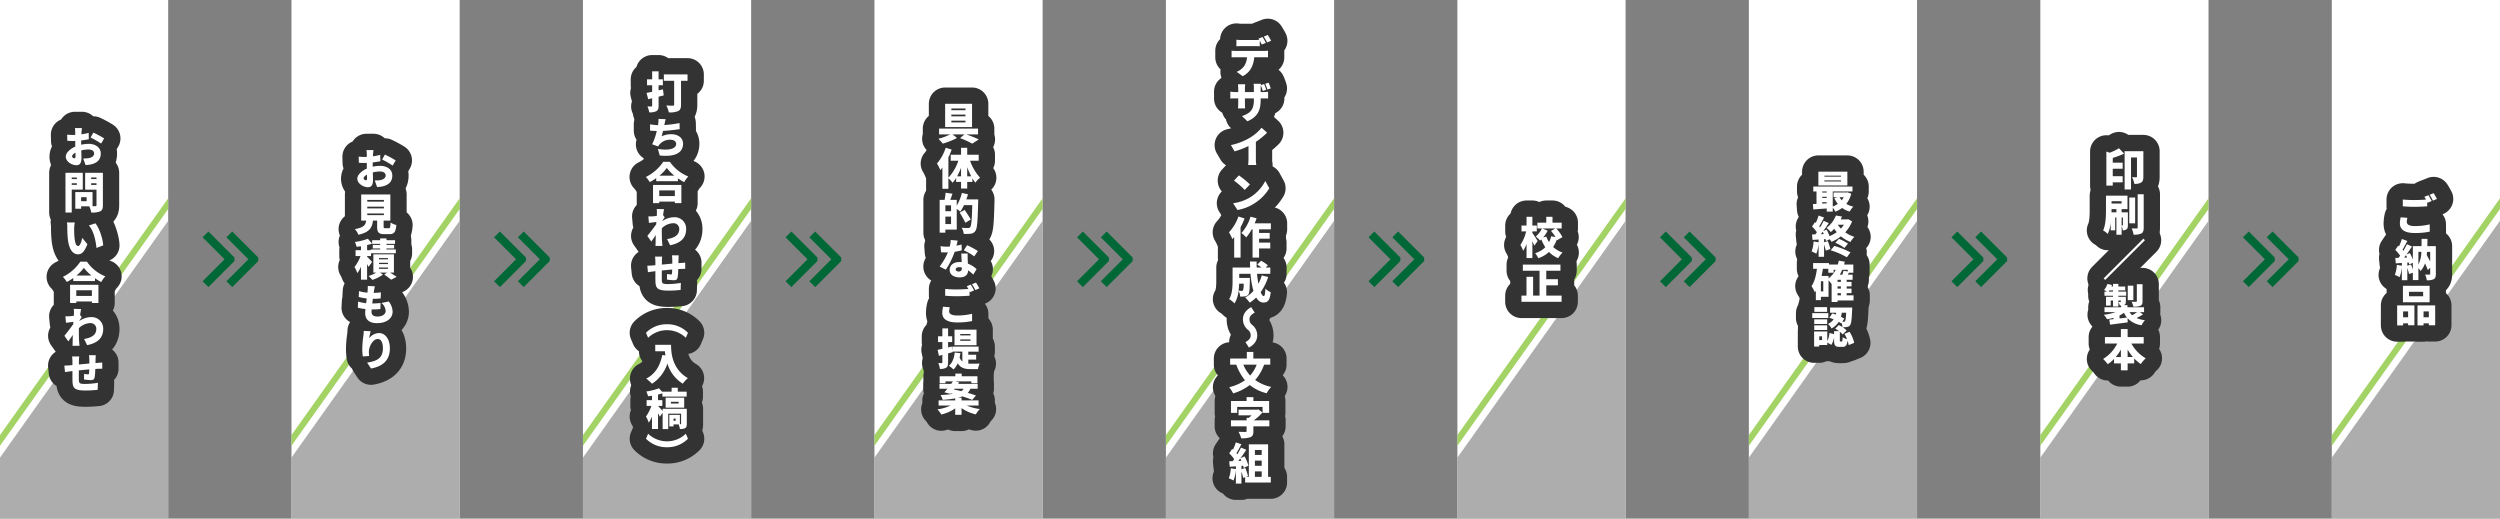 <?xml version="1.0" encoding="UTF-8"?> <svg xmlns="http://www.w3.org/2000/svg" xmlns:xlink="http://www.w3.org/1999/xlink" width="1150.588" height="238.669" viewBox="0 0 1150.588 238.669"><rect x="0" y="0" width="1150.588" height="238.669" fill="#808080" stroke="none"/><defs><style>.a,.b,.f{fill:none;}.b{stroke:#006837;stroke-width:3.789px;}.b,.f{stroke-miterlimit:10;}.c{clip-path:url(#a);}.d{fill:#fff;}.e{fill:#999;}.e,.f{opacity:0.8;}.f{stroke:#8cc63f;stroke-width:2.852px;}.g{fill:#333;stroke:#333;stroke-linecap:round;stroke-linejoin:round;stroke-width:15px;}.h{clip-path:url(#b);}.i{clip-path:url(#c);}.j{clip-path:url(#d);}.k{clip-path:url(#e);}.l{clip-path:url(#f);}.m{clip-path:url(#g);}.n{clip-path:url(#h);}.o{clip-path:url(#i);}</style><clipPath id="a"><rect class="a" x="134.148" width="77.407" height="238.669"></rect></clipPath><clipPath id="b"><rect class="a" width="77.407" height="238.669"></rect></clipPath><clipPath id="c"><rect class="a" x="402.443" width="77.407" height="238.669"></rect></clipPath><clipPath id="d"><rect class="a" x="536.59" width="77.407" height="238.669"></rect></clipPath><clipPath id="e"><rect class="a" x="268.295" width="77.407" height="238.669"></rect></clipPath><clipPath id="f"><rect class="a" x="670.738" width="77.407" height="238.669"></rect></clipPath><clipPath id="g"><rect class="a" x="939.033" width="77.407" height="238.669"></rect></clipPath><clipPath id="h"><rect class="a" x="1073.181" width="77.407" height="238.669"></rect></clipPath><clipPath id="i"><rect class="a" x="804.886" width="77.407" height="238.669"></rect></clipPath></defs><polyline class="b" points="507.986 130.786 519.414 119.358 519.414 119.311 507.986 107.883"></polyline><polyline class="b" points="497.026 130.786 508.454 119.358 508.454 119.311 497.026 107.883"></polyline><polyline class="b" points="373.839 130.786 385.267 119.358 385.267 119.311 373.839 107.883"></polyline><polyline class="b" points="362.878 130.786 374.306 119.358 374.306 119.311 362.878 107.883"></polyline><polyline class="b" points="239.691 130.786 251.119 119.358 251.119 119.311 239.691 107.883"></polyline><polyline class="b" points="228.731 130.786 240.159 119.358 240.159 119.311 228.731 107.883"></polyline><polyline class="b" points="105.543 130.786 116.971 119.358 116.971 119.311 105.543 107.883"></polyline><polyline class="b" points="94.583 130.786 106.011 119.358 106.011 119.311 94.583 107.883"></polyline><polyline class="b" points="642.134 130.786 653.562 119.358 653.562 119.311 642.134 107.883"></polyline><polyline class="b" points="631.174 130.786 642.601 119.358 642.601 119.311 631.174 107.883"></polyline><polyline class="b" points="776.281 130.786 787.709 119.358 787.709 119.311 776.281 107.883"></polyline><polyline class="b" points="765.321 130.786 776.749 119.358 776.749 119.311 765.321 107.883"></polyline><polyline class="b" points="910.429 130.786 921.857 119.358 921.857 119.311 910.429 107.883"></polyline><polyline class="b" points="899.469 130.786 910.897 119.358 910.897 119.311 899.469 107.883"></polyline><polyline class="b" points="1044.577 130.786 1056.005 119.358 1056.005 119.311 1044.577 107.883"></polyline><polyline class="b" points="1033.616 130.786 1045.044 119.358 1045.044 119.311 1033.616 107.883"></polyline><g class="c"><rect class="d" x="134.148" width="77.407" height="238.669"></rect><polygon class="e" points="235.913 67.332 120.615 229.651 120.615 256.479 235.913 256.479 235.913 67.332"></polygon><line class="f" x1="120.344" y1="222.136" x2="235.643" y2="59.817"></line></g><path class="g" d="M171.531,76.724a17.142,17.142,0,0,1,3.421-.4c3.06,0,5.6,1.6,5.6,4.461,0,2.259-1.041,4.14-4.361,4.98a17.8,17.8,0,0,1-2.641.32l-1.08-3.041a17.26,17.26,0,0,0,2.441-.119c1.48-.26,2.581-.961,2.581-2.16,0-1.141-.981-1.842-2.581-1.842a14.553,14.553,0,0,0-3.321.422c.04,1.459.08,2.84.08,3.42,0,2.74-.98,3.4-2.361,3.4-2.1,0-4.86-1.7-4.86-3.941,0-1.74,1.94-3.561,4.381-4.641-.021-.48-.021-1-.021-1.48V74.984c-.3.019-.58.019-.84.019a27.226,27.226,0,0,1-2.82-.1l-.061-2.821a22.434,22.434,0,0,0,2.8.139c.28,0,.6,0,.92-.02v-1.24a18.813,18.813,0,0,0-.14-1.9h3.221c-.06.359-.16,1.361-.2,1.881l-.06,1a23.846,23.846,0,0,0,3.361-.68l.059,2.939c-1.08.221-2.32.42-3.5.561-.02.4-.02.82-.02,1.24Zm-2.6,5.461c0-.381-.019-1.02-.04-1.82-.96.539-1.54,1.179-1.54,1.74,0,.461.64.859,1.021.859C168.65,82.964,168.93,82.884,168.93,82.185Zm8.222-11.043a48.257,48.257,0,0,1,4.961,2.682l-1.4,2.38a37.563,37.563,0,0,0-4.841-2.781Z"></path><path class="g" d="M178.913,105.025c.62,0,.74-.34.839-2.621a8.378,8.378,0,0,0,2.662,1.16c-.3,3.322-1.061,4.2-3.221,4.2h-2.321c-2.661,0-3.3-.879-3.3-3.5v-2.721h-1.921c-.38,3.182-1.5,5.342-6.7,6.5a8.475,8.475,0,0,0-1.62-2.6c4.14-.741,4.92-1.92,5.2-3.9h-2.3V89.5h13.423v12.043h-3.1v2.7c0,.7.1.78.76.78ZM169.031,92.8h7.661v-.779h-7.661Zm0,3.1h7.661v-.782h-7.661Zm0,3.119h7.661v-.779h-7.661Z"></path><path class="g" d="M169.611,122.824c-.16-.36-.4-.821-.66-1.3v7.2h-2.822v-5.961a14.888,14.888,0,0,1-1.66,2.939,15.617,15.617,0,0,0-1.32-2.8,18.839,18.839,0,0,0,2.781-5.061h-2.281v-2.7h2.48v-1.8c-.7.1-1.38.18-2.019.238a9.561,9.561,0,0,0-.78-2.218,26.512,26.512,0,0,0,5.98-1.481l1.921,2.24a18,18,0,0,1-2.28.661v2.359h1.679v-.34h4.342v-.459h-3.4v-1.621h3.4v-.48h-3.7v-1.7h3.7v-.82h2.9v.82h3.941v1.7h-3.941v.48h3.521v1.621h-3.521v.459h4.3v1.762h-11.4v1.279h-1.82v.32c.66.6,1.98,2,2.3,2.381Zm9.9,2.64c1.1.682,2.3,1.442,3.041,1.942l-2.52,1.339c-.72-.6-2.08-1.621-3.2-2.361l1.281-.92h-3.2l1.34.92a18.233,18.233,0,0,1-4.881,2.442,18.651,18.651,0,0,0-1.76-1.8,16.347,16.347,0,0,0,3.58-1.561h-1.36v-8.422h9.462v8.422Zm-5.081-6.121h4.121v-.58h-4.121Zm0,2.2h4.121v-.6h-4.121Zm0,2.2h4.121v-.6h-4.121Z"></path><path class="g" d="M178.872,138.724a7.709,7.709,0,0,1,1.821,4.74c0,2.961-2.66,5.262-7.142,5.262-3.3,0-5.481-1.4-5.481-4.7a17.858,17.858,0,0,1,.12-1.8,22.963,22.963,0,0,1-3.521-.619l.161-2.842a16.3,16.3,0,0,0,3.68.781l.28-2.179a23.893,23.893,0,0,1-3.7-.7l.141-2.7a16.442,16.442,0,0,0,3.881.721c.04-.42.08-.82.1-1.16a11.935,11.935,0,0,0,.04-1.92l3.281.16c-.18.84-.28,1.4-.38,1.939-.04.241-.1.6-.16,1.081a25.7,25.7,0,0,0,3.3-.241l-.08,2.782a29.92,29.92,0,0,1-3.62.2c-.08.7-.18,1.441-.26,2.14h.02c1.08,0,2.58-.1,3.8-.218l-.08,2.779a30.628,30.628,0,0,1-3.221.182h-.8c-.04.439-.06.818-.06,1.1,0,1.461.92,2.16,2.661,2.16,2.58,0,3.841-1.22,3.841-2.58a5.233,5.233,0,0,0-1.921-3.64Z"></path><path class="g" d="M170.59,152.443c-.179.679-.58,2.32-.7,3.24a5.934,5.934,0,0,1,4.541-2.4c2.781,0,5,2.66,5,7.06,0,5.541-3.341,8.283-8.683,9.264l-1.78-2.721c4.381-.682,7.262-1.941,7.262-6.543,0-2.939-.981-4.32-2.36-4.32-2.221,0-4.1,3.4-4.1,5.961a15.658,15.658,0,0,0,.119,1.861l-2.9.2a22.3,22.3,0,0,1-.26-3.32,45.909,45.909,0,0,1,.52-6.2,18.981,18.981,0,0,0,.16-2.221Z"></path><path class="d" d="M171.531,76.724a17.142,17.142,0,0,1,3.421-.4c3.06,0,5.6,1.6,5.6,4.461,0,2.259-1.041,4.14-4.361,4.98a17.8,17.8,0,0,1-2.641.32l-1.08-3.041a17.26,17.26,0,0,0,2.441-.119c1.48-.26,2.581-.961,2.581-2.16,0-1.141-.981-1.842-2.581-1.842a14.553,14.553,0,0,0-3.321.422c.04,1.459.08,2.84.08,3.42,0,2.74-.98,3.4-2.361,3.4-2.1,0-4.86-1.7-4.86-3.941,0-1.74,1.94-3.561,4.381-4.641-.021-.48-.021-1-.021-1.48V74.984c-.3.019-.58.019-.84.019a27.226,27.226,0,0,1-2.82-.1l-.061-2.821a22.434,22.434,0,0,0,2.8.139c.28,0,.6,0,.92-.02v-1.24a18.813,18.813,0,0,0-.14-1.9h3.221c-.06.359-.16,1.361-.2,1.881l-.06,1a23.846,23.846,0,0,0,3.361-.68l.059,2.939c-1.08.221-2.32.42-3.5.561-.02.4-.02.82-.02,1.24Zm-2.6,5.461c0-.381-.019-1.02-.04-1.82-.96.539-1.54,1.179-1.54,1.74,0,.461.64.859,1.021.859C168.65,82.964,168.93,82.884,168.93,82.185Zm8.222-11.043a48.257,48.257,0,0,1,4.961,2.682l-1.4,2.38a37.563,37.563,0,0,0-4.841-2.781Z"></path><path class="d" d="M178.913,105.025c.62,0,.74-.34.839-2.621a8.378,8.378,0,0,0,2.662,1.16c-.3,3.322-1.061,4.2-3.221,4.2h-2.321c-2.661,0-3.3-.879-3.3-3.5v-2.721h-1.921c-.38,3.182-1.5,5.342-6.7,6.5a8.475,8.475,0,0,0-1.62-2.6c4.14-.741,4.92-1.92,5.2-3.9h-2.3V89.5h13.423v12.043h-3.1v2.7c0,.7.1.78.76.78ZM169.031,92.8h7.661v-.779h-7.661Zm0,3.1h7.661v-.782h-7.661Zm0,3.119h7.661v-.779h-7.661Z"></path><path class="d" d="M169.611,122.824c-.16-.36-.4-.821-.66-1.3v7.2h-2.822v-5.961a14.888,14.888,0,0,1-1.66,2.939,15.617,15.617,0,0,0-1.32-2.8,18.839,18.839,0,0,0,2.781-5.061h-2.281v-2.7h2.48v-1.8c-.7.1-1.38.18-2.019.238a9.561,9.561,0,0,0-.78-2.218,26.512,26.512,0,0,0,5.98-1.481l1.921,2.24a18,18,0,0,1-2.28.661v2.359h1.679v-.34h4.342v-.459h-3.4v-1.621h3.4v-.48h-3.7v-1.7h3.7v-.82h2.9v.82h3.941v1.7h-3.941v.48h3.521v1.621h-3.521v.459h4.3v1.762h-11.4v1.279h-1.82v.32c.66.6,1.98,2,2.3,2.381Zm9.9,2.64c1.1.682,2.3,1.442,3.041,1.942l-2.52,1.339c-.72-.6-2.08-1.621-3.2-2.361l1.281-.92h-3.2l1.34.92a18.233,18.233,0,0,1-4.881,2.442,18.651,18.651,0,0,0-1.76-1.8,16.347,16.347,0,0,0,3.58-1.561h-1.36v-8.422h9.462v8.422Zm-5.081-6.121h4.121v-.58h-4.121Zm0,2.2h4.121v-.6h-4.121Zm0,2.2h4.121v-.6h-4.121Z"></path><path class="d" d="M178.872,138.724a7.709,7.709,0,0,1,1.821,4.74c0,2.961-2.66,5.262-7.142,5.262-3.3,0-5.481-1.4-5.481-4.7a17.858,17.858,0,0,1,.12-1.8,22.963,22.963,0,0,1-3.521-.619l.161-2.842a16.3,16.3,0,0,0,3.68.781l.28-2.179a23.893,23.893,0,0,1-3.7-.7l.141-2.7a16.442,16.442,0,0,0,3.881.721c.04-.42.08-.82.1-1.16a11.935,11.935,0,0,0,.04-1.92l3.281.16c-.18.84-.28,1.4-.38,1.939-.04.241-.1.6-.16,1.081a25.7,25.7,0,0,0,3.3-.241l-.08,2.782a29.92,29.92,0,0,1-3.62.2c-.08.7-.18,1.441-.26,2.14h.02c1.08,0,2.58-.1,3.8-.218l-.08,2.779a30.628,30.628,0,0,1-3.221.182h-.8c-.04.439-.06.818-.06,1.1,0,1.461.92,2.16,2.661,2.16,2.58,0,3.841-1.22,3.841-2.58a5.233,5.233,0,0,0-1.921-3.64Z"></path><path class="d" d="M170.59,152.443c-.179.679-.58,2.32-.7,3.24a5.934,5.934,0,0,1,4.541-2.4c2.781,0,5,2.66,5,7.06,0,5.541-3.341,8.283-8.683,9.264l-1.78-2.721c4.381-.682,7.262-1.941,7.262-6.543,0-2.939-.981-4.32-2.36-4.32-2.221,0-4.1,3.4-4.1,5.961a15.658,15.658,0,0,0,.119,1.861l-2.9.2a22.3,22.3,0,0,1-.26-3.32,45.909,45.909,0,0,1,.52-6.2,18.981,18.981,0,0,0,.16-2.221Z"></path><g class="h"><rect class="d" width="77.407" height="238.669"></rect><polygon class="e" points="101.766 67.332 -13.533 229.651 -13.533 256.479 101.766 256.479 101.766 67.332"></polygon><line class="f" x1="-13.803" y1="222.136" x2="101.495" y2="59.817"></line></g><path class="g" d="M37.353,66.6a17.157,17.157,0,0,1,3.421-.4c3.06,0,5.6,1.6,5.6,4.461,0,2.262-1.041,4.143-4.361,4.983a18.056,18.056,0,0,1-2.641.32l-1.08-3.041a16.932,16.932,0,0,0,2.441-.121c1.48-.26,2.581-.959,2.581-2.16,0-1.141-.981-1.84-2.581-1.84a14.661,14.661,0,0,0-3.321.42c.04,1.461.08,2.84.08,3.42,0,2.742-.98,3.4-2.361,3.4-2.1,0-4.86-1.7-4.86-3.941,0-1.74,1.94-3.561,4.381-4.641-.021-.48-.021-1-.021-1.48V64.863c-.3.019-.58.019-.84.019a27.226,27.226,0,0,1-2.82-.1l-.061-2.821a22.119,22.119,0,0,0,2.8.141c.28,0,.6,0,.92-.02v-1.24a18.769,18.769,0,0,0-.14-1.9h3.221c-.06.359-.16,1.359-.2,1.879l-.06,1a23.676,23.676,0,0,0,3.361-.68l.059,2.941c-1.08.219-2.32.42-3.5.561-.02.4-.02.82-.02,1.24Zm-2.6,5.461c0-.379-.019-1.02-.04-1.82-.96.541-1.54,1.181-1.54,1.74,0,.461.64.861,1.021.861C34.472,72.845,34.752,72.765,34.752,72.064Zm8.222-11.041A48.082,48.082,0,0,1,47.935,63.7l-1.4,2.381A37.5,37.5,0,0,0,41.694,63.3Z"></path><path class="g" d="M33.012,87.263V97.806H30.131V79.521h7.962v7.742Zm0-5.561v.721h2.36V81.7Zm2.36,3.381v-.74h-2.36v.74Zm11.983,9.362c0,1.541-.3,2.34-1.22,2.82a9.553,9.553,0,0,1-4.141.541,10.469,10.469,0,0,0-.92-2.842H37.333v1.1h-2.68V88.4h7.941v6.5h1.3c.38,0,.519-.141.519-.5V87.283h-5.22V79.521h8.161Zm-7.482-3.68h-2.54v1.84h2.54Zm2.081-9.082v.74h2.46v-.74Zm2.46,3.439v-.779h-2.46v.779Z"></path><path class="g" d="M34.132,105.062c0,1.262,0,2.541.12,3.842.24,2.541.62,4.32,1.74,4.32.9,0,1.6-2.42,1.861-3.74l2.381,2.9c-1.361,3.442-2.581,4.66-4.3,4.66-2.28,0-4.181-1.959-4.741-7.281a52.968,52.968,0,0,1-.22-5.3,13.348,13.348,0,0,0-.16-2.1l3.6.039A18,18,0,0,0,34.132,105.062ZM47.5,112.923l-3.1,1.2c-.28-2.941-1.221-7.88-3.5-10.361l3-.98C45.8,105.023,47.355,110.124,47.5,112.923Z"></path><path class="g" d="M39.993,120.421a18.758,18.758,0,0,0,8.483,6.762,13.664,13.664,0,0,0-1.9,2.621,25.74,25.74,0,0,1-2.861-1.76v1.321h-10v-1.422a25.1,25.1,0,0,1-2.961,1.842,12.443,12.443,0,0,0-1.82-2.362,20.4,20.4,0,0,0,8.022-7Zm-7.741,10.643H45.3v8.383h-3v-.7H35.113v.7H32.252Zm2.861,2.541v2.6h7.181v-2.6Zm6.981-6.781a20.17,20.17,0,0,1-3.5-3.561,19.474,19.474,0,0,1-3.421,3.561Z"></path><path class="g" d="M36.553,147.724a9.526,9.526,0,0,1,5.461-1.781,5.265,5.265,0,0,1,5.481,5.4c0,3.942-2.24,6.463-7.381,7.5l-1.4-2.84c3.461-.56,5.621-1.861,5.621-4.72a2.636,2.636,0,0,0-2.82-2.583,7.764,7.764,0,0,0-5.2,2.323c-.02.439-.02.84-.02,1.24,0,1.48,0,3.381.14,5.24.019.36.1,1.2.16,1.66H33.372c.04-.48.06-1.279.06-1.6.02-1.182.04-2.2.08-3.422-.74,1.08-1.521,2.262-2.061,2.98l-1.82-2.58c1.1-1.34,2.921-3.679,4.081-5.361l.061-1.039c-1,.1-2.362.279-3.4.42l-.28-3c.62.021,1.121.021,1.921-.02.52-.039,1.24-.1,1.96-.2.04-.621.061-1.1.061-1.3a10.275,10.275,0,0,0-.1-1.9l3.4.1c-.12.6-.3,1.58-.46,2.761l.76.981c-.26.318-.72,1-1.06,1.519Z"></path><path class="g" d="M45.015,167c.519-.041,1.4-.1,2.04-.16V169.7c-.36-.019-1.54.022-2.061.042-.319.019-.7.039-1.139.06a27.163,27.163,0,0,1-.28,3.779c-.22,1.121-.741,1.362-1.8,1.362a29.522,29.522,0,0,1-3.12-.3l.059-2.58a13.951,13.951,0,0,0,1.7.221c.341,0,.5-.061.54-.381.061-.481.1-1.141.121-1.9-1.56.141-3.281.321-4.781.461-.02,1.66-.02,3.321,0,4.18.04,1.8.28,2.06,2.941,2.06a35.461,35.461,0,0,0,5.821-.539l-.1,3.241a53.676,53.676,0,0,1-5.48.32c-5.321,0-6.042-1.08-6.122-4.6-.02-.82-.02-2.6-.02-4.341l-.88.1c-.62.08-2.041.279-2.541.36l-.3-2.981c.519,0,1.52-.041,2.66-.141l1.06-.1v-1.541a17.325,17.325,0,0,0-.16-2.42h3.3a14.791,14.791,0,0,0-.14,2.24c0,.34,0,.84-.02,1.442,1.5-.141,3.2-.3,4.8-.442v-1.859a18.253,18.253,0,0,0-.161-1.961h3.141c-.04.3-.1,1.26-.119,1.82l-.04,1.781Z"></path><path class="d" d="M37.353,66.6a17.157,17.157,0,0,1,3.421-.4c3.06,0,5.6,1.6,5.6,4.461,0,2.262-1.041,4.143-4.361,4.983a18.056,18.056,0,0,1-2.641.32l-1.08-3.041a16.932,16.932,0,0,0,2.441-.121c1.48-.26,2.581-.959,2.581-2.16,0-1.141-.981-1.84-2.581-1.84a14.661,14.661,0,0,0-3.321.42c.04,1.461.08,2.84.08,3.42,0,2.742-.98,3.4-2.361,3.4-2.1,0-4.86-1.7-4.86-3.941,0-1.74,1.94-3.561,4.381-4.641-.021-.48-.021-1-.021-1.48V64.863c-.3.019-.58.019-.84.019a27.226,27.226,0,0,1-2.82-.1l-.061-2.821a22.119,22.119,0,0,0,2.8.141c.28,0,.6,0,.92-.02v-1.24a18.769,18.769,0,0,0-.14-1.9h3.221c-.06.359-.16,1.359-.2,1.879l-.06,1a23.676,23.676,0,0,0,3.361-.68l.059,2.941c-1.08.219-2.32.42-3.5.561-.02.4-.02.82-.02,1.24Zm-2.6,5.461c0-.379-.019-1.02-.04-1.82-.96.541-1.54,1.181-1.54,1.74,0,.461.64.861,1.021.861C34.472,72.845,34.752,72.765,34.752,72.064Zm8.222-11.041A48.082,48.082,0,0,1,47.935,63.7l-1.4,2.381A37.5,37.5,0,0,0,41.694,63.3Z"></path><path class="d" d="M33.012,87.263V97.806H30.131V79.521h7.962v7.742Zm0-5.561v.721h2.36V81.7Zm2.36,3.381v-.74h-2.36v.74Zm11.983,9.362c0,1.541-.3,2.34-1.22,2.82a9.553,9.553,0,0,1-4.141.541,10.469,10.469,0,0,0-.92-2.842H37.333v1.1h-2.68V88.4h7.941v6.5h1.3c.38,0,.519-.141.519-.5V87.283h-5.22V79.521h8.161Zm-7.482-3.68h-2.54v1.84h2.54Zm2.081-9.082v.74h2.46v-.74Zm2.46,3.439v-.779h-2.46v.779Z"></path><path class="d" d="M34.132,105.062c0,1.262,0,2.541.12,3.842.24,2.541.62,4.32,1.74,4.32.9,0,1.6-2.42,1.861-3.74l2.381,2.9c-1.361,3.442-2.581,4.66-4.3,4.66-2.28,0-4.181-1.959-4.741-7.281a52.968,52.968,0,0,1-.22-5.3,13.348,13.348,0,0,0-.16-2.1l3.6.039A18,18,0,0,0,34.132,105.062ZM47.5,112.923l-3.1,1.2c-.28-2.941-1.221-7.88-3.5-10.361l3-.98C45.8,105.023,47.355,110.124,47.5,112.923Z"></path><path class="d" d="M39.993,120.421a18.758,18.758,0,0,0,8.483,6.762,13.664,13.664,0,0,0-1.9,2.621,25.74,25.74,0,0,1-2.861-1.76v1.321h-10v-1.422a25.1,25.1,0,0,1-2.961,1.842,12.443,12.443,0,0,0-1.82-2.362,20.4,20.4,0,0,0,8.022-7Zm-7.741,10.643H45.3v8.383h-3v-.7H35.113v.7H32.252Zm2.861,2.541v2.6h7.181v-2.6Zm6.981-6.781a20.17,20.17,0,0,1-3.5-3.561,19.474,19.474,0,0,1-3.421,3.561Z"></path><path class="d" d="M36.553,147.724a9.526,9.526,0,0,1,5.461-1.781,5.265,5.265,0,0,1,5.481,5.4c0,3.942-2.24,6.463-7.381,7.5l-1.4-2.84c3.461-.56,5.621-1.861,5.621-4.72a2.636,2.636,0,0,0-2.82-2.583,7.764,7.764,0,0,0-5.2,2.323c-.02.439-.02.84-.02,1.24,0,1.48,0,3.381.14,5.24.019.36.1,1.2.16,1.66H33.372c.04-.48.06-1.279.06-1.6.02-1.182.04-2.2.08-3.422-.74,1.08-1.521,2.262-2.061,2.98l-1.82-2.58c1.1-1.34,2.921-3.679,4.081-5.361l.061-1.039c-1,.1-2.362.279-3.4.42l-.28-3c.62.021,1.121.021,1.921-.02.52-.039,1.24-.1,1.96-.2.04-.621.061-1.1.061-1.3a10.275,10.275,0,0,0-.1-1.9l3.4.1c-.12.6-.3,1.58-.46,2.761l.76.981c-.26.318-.72,1-1.06,1.519Z"></path><path class="d" d="M45.015,167c.519-.041,1.4-.1,2.04-.16V169.7c-.36-.019-1.54.022-2.061.042-.319.019-.7.039-1.139.06a27.163,27.163,0,0,1-.28,3.779c-.22,1.121-.741,1.362-1.8,1.362a29.522,29.522,0,0,1-3.12-.3l.059-2.58a13.951,13.951,0,0,0,1.7.221c.341,0,.5-.061.54-.381.061-.481.1-1.141.121-1.9-1.56.141-3.281.321-4.781.461-.02,1.66-.02,3.321,0,4.18.04,1.8.28,2.06,2.941,2.06a35.461,35.461,0,0,0,5.821-.539l-.1,3.241a53.676,53.676,0,0,1-5.48.32c-5.321,0-6.042-1.08-6.122-4.6-.02-.82-.02-2.6-.02-4.341l-.88.1c-.62.08-2.041.279-2.541.36l-.3-2.981c.519,0,1.52-.041,2.66-.141l1.06-.1v-1.541a17.325,17.325,0,0,0-.16-2.42h3.3a14.791,14.791,0,0,0-.14,2.24c0,.34,0,.84-.02,1.442,1.5-.141,3.2-.3,4.8-.442v-1.859a18.253,18.253,0,0,0-.161-1.961h3.141c-.04.3-.1,1.26-.119,1.82l-.04,1.781Z"></path><g class="i"><rect class="d" x="402.443" width="77.407" height="238.669"></rect><polygon class="e" points="504.208 67.332 388.91 229.651 388.91 256.479 504.208 256.479 504.208 67.332"></polygon><line class="f" x1="388.639" y1="222.136" x2="503.938" y2="59.817"></line></g><path class="g" d="M444.747,61.856c2.06.74,4.361,1.66,5.721,2.3l-3.02,1.959a37.193,37.193,0,0,0-5.6-2.541l2-1.719h-5.441l2.04,1.64a36.34,36.34,0,0,1-6.562,2.62,20.364,20.364,0,0,0-2-2.241,27.609,27.609,0,0,0,5.421-2.019h-5.1V59.174h17.924v2.682Zm2.621-3.362H434.985V47.772h12.383Zm-3.021-8.562h-6.5v.8h6.5Zm0,2.8h-6.5v.8h6.5Zm0,2.8h-6.5v.8h6.5Z"></path><path class="g" d="M446.468,73.973a22.687,22.687,0,0,0,4.6,7.822,10.572,10.572,0,0,0-2.16,2.26,15.524,15.524,0,0,1-1.38-1.98v1.66h-2.381v3.021h-2.841V83.735h-2.259V81.914a14.731,14.731,0,0,1-1.641,2.2,12.254,12.254,0,0,0-1.921-2.061V86.9h-2.761V77.133c-.319.42-.639.82-.96,1.182a18.914,18.914,0,0,0-1.54-3.061,20.643,20.643,0,0,0,4.021-7.261l2.741.839a37.213,37.213,0,0,1-1.5,3.641v9.281a21.056,21.056,0,0,0,4.581-7.781h-3.52v-2.76h4.76V68.032h2.841v3.181h5.281v2.76Zm-4.162,7.182V77.213a29.7,29.7,0,0,1-1.8,3.942Zm4.7,0a30.077,30.077,0,0,1-1.861-4.221v4.221Z"></path><path class="g" d="M450.209,91.772s0,.92-.021,1.26c-.24,8.9-.44,12.142-1.28,13.244a2.86,2.86,0,0,1-2.12,1.279,18.152,18.152,0,0,1-3.241.08,6.684,6.684,0,0,0-.96-2.82c1.28.121,2.48.121,3.02.121a1.023,1.023,0,0,0,.881-.361c.58-.62.819-3.561.98-10.163h-3.8a20.23,20.23,0,0,1-1.7,2.981,17.452,17.452,0,0,0-1.641-1.24v9.523h-5.241v1.42h-2.62V91.973h2.28a27.093,27.093,0,0,0,.44-3.262l3.181.442c-.34.978-.681,1.978-1,2.82h2.96v2.66a21.7,21.7,0,0,0,2.381-5.861l2.8.66c-.221.779-.481,1.561-.761,2.34Zm-12.5,2.721h-2.621v2.7h2.621Zm0,8.642V99.694h-2.621v3.441Zm6.6-.6a46.572,46.572,0,0,0-2.621-4.662l2.281-1.279c.9,1.359,2.2,3.26,2.8,4.44Z"></path><path class="g" d="M442.627,115.213a29.227,29.227,0,0,1-3.261.66,35.911,35.911,0,0,1-4.081,8.243l-2.841-1.44a30.237,30.237,0,0,0,3.8-6.5h-.621c-.84,0-1.62,0-2.521-.08l-.22-2.8a17.948,17.948,0,0,0,2.721.241q.75,0,1.5-.061a14.8,14.8,0,0,0,.46-3.041l3.2.3c-.139.6-.34,1.42-.58,2.34a21.568,21.568,0,0,0,2.381-.559Zm2.74,1.461c-.06.86-.02,1.779,0,2.74.02.44.06,1.161.08,1.92a12.491,12.491,0,0,1,4.021,2.522l-1.541,2.519a20.163,20.163,0,0,0-2.36-1.959c-.059,1.84-1.059,3.241-3.94,3.241-2.561,0-4.562-1.2-4.562-3.442,0-1.939,1.541-3.621,4.541-3.621.341,0,.681.022,1,.041-.06-1.34-.14-2.881-.2-3.961Zm-2.66,6.442a6.734,6.734,0,0,0-1.3-.141c-.96,0-1.56.4-1.56.941,0,.619.54,1.059,1.361,1.059,1.16,0,1.5-.68,1.5-1.76Zm5.681-5.122a27.406,27.406,0,0,0-4.8-2.8l1.52-2.34a37.723,37.723,0,0,1,4.942,2.68Z"></path><path class="g" d="M437.126,141.414a7.841,7.841,0,0,0-.3,1.84c0,1.1,1,1.942,3.641,1.942a28.888,28.888,0,0,0,6.92-.782l.021,3.342a32.583,32.583,0,0,1-6.821.641c-4.742,0-6.922-1.6-6.922-4.381a13.508,13.508,0,0,1,.36-2.861Zm9.641-10.421c.5.72,1.181,2,1.541,2.679l-1.86.781-.221-.419v2.06c-1.38.119-3.94.24-5.821.24-2.08,0-3.78-.1-5.4-.22v-3.141a51,51,0,0,0,5.381.24c1.72,0,3.781-.1,5.3-.22a13.957,13.957,0,0,0-.76-1.26Zm2.421-.94a26.967,26.967,0,0,1,1.54,2.66l-1.84.78a23.945,23.945,0,0,0-1.541-2.7Z"></path><path class="g" d="M445.647,167.336a10.21,10.21,0,0,0,1.1.039c.78,0,3.16,0,4.14-.039a8.614,8.614,0,0,0-.78,2.539h-3.48c-2.5,0-4.482-.439-5.842-2.7a8.875,8.875,0,0,1-1.96,2.881,15.25,15.25,0,0,0-2.12-1.721c1.6-1.281,2.4-3.5,2.68-6.1l2.621.32c-.1.68-.22,1.359-.361,1.98a4.619,4.619,0,0,0,1.261,1.86v-4.561h-4.541l.04.241c-.681.2-1.36.378-2.061.58v4.14c0,1.26-.179,1.981-.86,2.42a5.2,5.2,0,0,1-2.921.561,9.866,9.866,0,0,0-.72-2.68c.64.02,1.3.02,1.54.02s.321-.081.321-.34v-3.422l-1.58.42-.6-2.78c.641-.121,1.381-.281,2.181-.46v-3.1h-1.981v-2.662h1.981v-3.641h2.64v3.641h1.88v2.662h-1.88v2.459l1.681-.42.239,1.641v-1.6h12.123v2.32h-4.741v1.42h3.621v2.24h-3.621Zm3.781-8.463H439.306v-7.162h10.122Zm-2.781-5.16h-4.7v.66h4.7Zm0,2.481h-4.7v.66h4.7Z"></path><path class="g" d="M444.907,186.635a22.3,22.3,0,0,0,6.042,1.621,12.182,12.182,0,0,0-1.841,2.459,18.364,18.364,0,0,1-6.561-2.9V190.9h-2.921v-2.961a18,18,0,0,1-6.421,2.82,11.782,11.782,0,0,0-1.78-2.342,20.885,20.885,0,0,0,6.061-1.779h-5.5v-2.361h7.642v-.94a49.356,49.356,0,0,1-5.8.68,7.267,7.267,0,0,0-.96-2.221,51.868,51.868,0,0,0,5.7-.519l-.98-.221-.18.221-2.761-.721c.42-.48.88-1.039,1.38-1.641h-3.641v-2.24h5.362c.28-.379.559-.779.82-1.138h-3.421v.818h-2.68v-3.18h7.221v-1.24h2.921v1.24h7.241v3.18h-2.8v-.818h-7.242l1.661.478-.481.66h8.962v2.24h-3.32a6.779,6.779,0,0,1-1.241,1.9c1.441.4,2.781.842,3.781,1.221l-1.72,2a45.625,45.625,0,0,0-4.6-1.6,14.073,14.073,0,0,1-1.94.621h1.641v1.219h7.821v2.361Zm-5.881-7.361c1.061.2,2.221.459,3.4.76a3.739,3.739,0,0,0,1.061-1.122h-4.181Z"></path><path class="d" d="M444.747,61.856c2.06.74,4.361,1.66,5.721,2.3l-3.02,1.959a37.193,37.193,0,0,0-5.6-2.541l2-1.719h-5.441l2.04,1.64a36.34,36.34,0,0,1-6.562,2.62,20.364,20.364,0,0,0-2-2.241,27.609,27.609,0,0,0,5.421-2.019h-5.1V59.174h17.924v2.682Zm2.621-3.362H434.985V47.772h12.383Zm-3.021-8.562h-6.5v.8h6.5Zm0,2.8h-6.5v.8h6.5Zm0,2.8h-6.5v.8h6.5Z"></path><path class="d" d="M446.468,73.973a22.687,22.687,0,0,0,4.6,7.822,10.572,10.572,0,0,0-2.16,2.26,15.524,15.524,0,0,1-1.38-1.98v1.66h-2.381v3.021h-2.841V83.735h-2.259V81.914a14.731,14.731,0,0,1-1.641,2.2,12.254,12.254,0,0,0-1.921-2.061V86.9h-2.761V77.133c-.319.42-.639.82-.96,1.182a18.914,18.914,0,0,0-1.54-3.061,20.643,20.643,0,0,0,4.021-7.261l2.741.839a37.213,37.213,0,0,1-1.5,3.641v9.281a21.056,21.056,0,0,0,4.581-7.781h-3.52v-2.76h4.76V68.032h2.841v3.181h5.281v2.76Zm-4.162,7.182V77.213a29.7,29.7,0,0,1-1.8,3.942Zm4.7,0a30.077,30.077,0,0,1-1.861-4.221v4.221Z"></path><path class="d" d="M450.209,91.772s0,.92-.021,1.26c-.24,8.9-.44,12.142-1.28,13.244a2.86,2.86,0,0,1-2.12,1.279,18.152,18.152,0,0,1-3.241.08,6.684,6.684,0,0,0-.96-2.82c1.28.121,2.48.121,3.02.121a1.023,1.023,0,0,0,.881-.361c.58-.62.819-3.561.98-10.163h-3.8a20.23,20.23,0,0,1-1.7,2.981,17.452,17.452,0,0,0-1.641-1.24v9.523h-5.241v1.42h-2.62V91.973h2.28a27.093,27.093,0,0,0,.44-3.262l3.181.442c-.34.978-.681,1.978-1,2.82h2.96v2.66a21.7,21.7,0,0,0,2.381-5.861l2.8.66c-.221.779-.481,1.561-.761,2.34Zm-12.5,2.721h-2.621v2.7h2.621Zm0,8.642V99.694h-2.621v3.441Zm6.6-.6a46.572,46.572,0,0,0-2.621-4.662l2.281-1.279c.9,1.359,2.2,3.26,2.8,4.44Z"></path><path class="d" d="M442.627,115.213a29.227,29.227,0,0,1-3.261.66,35.911,35.911,0,0,1-4.081,8.243l-2.841-1.44a30.237,30.237,0,0,0,3.8-6.5h-.621c-.84,0-1.62,0-2.521-.08l-.22-2.8a17.948,17.948,0,0,0,2.721.241q.75,0,1.5-.061a14.8,14.8,0,0,0,.46-3.041l3.2.3c-.139.6-.34,1.42-.58,2.34a21.568,21.568,0,0,0,2.381-.559Zm2.74,1.461c-.06.86-.02,1.779,0,2.74.02.44.06,1.161.08,1.92a12.491,12.491,0,0,1,4.021,2.522l-1.541,2.519a20.163,20.163,0,0,0-2.36-1.959c-.059,1.84-1.059,3.241-3.94,3.241-2.561,0-4.562-1.2-4.562-3.442,0-1.939,1.541-3.621,4.541-3.621.341,0,.681.022,1,.041-.06-1.34-.14-2.881-.2-3.961Zm-2.66,6.442a6.734,6.734,0,0,0-1.3-.141c-.96,0-1.56.4-1.56.941,0,.619.54,1.059,1.361,1.059,1.16,0,1.5-.68,1.5-1.76Zm5.681-5.122a27.406,27.406,0,0,0-4.8-2.8l1.52-2.34a37.723,37.723,0,0,1,4.942,2.68Z"></path><path class="d" d="M437.126,141.414a7.841,7.841,0,0,0-.3,1.84c0,1.1,1,1.942,3.641,1.942a28.888,28.888,0,0,0,6.92-.782l.021,3.342a32.583,32.583,0,0,1-6.821.641c-4.742,0-6.922-1.6-6.922-4.381a13.508,13.508,0,0,1,.36-2.861Zm9.641-10.421c.5.72,1.181,2,1.541,2.679l-1.86.781-.221-.419v2.06c-1.38.119-3.94.24-5.821.24-2.08,0-3.78-.1-5.4-.22v-3.141a51,51,0,0,0,5.381.24c1.72,0,3.781-.1,5.3-.22a13.957,13.957,0,0,0-.76-1.26Zm2.421-.94a26.967,26.967,0,0,1,1.54,2.66l-1.84.78a23.945,23.945,0,0,0-1.541-2.7Z"></path><path class="d" d="M445.647,167.336a10.21,10.21,0,0,0,1.1.039c.78,0,3.16,0,4.14-.039a8.614,8.614,0,0,0-.78,2.539h-3.48c-2.5,0-4.482-.439-5.842-2.7a8.875,8.875,0,0,1-1.96,2.881,15.25,15.25,0,0,0-2.12-1.721c1.6-1.281,2.4-3.5,2.68-6.1l2.621.32c-.1.68-.22,1.359-.361,1.98a4.619,4.619,0,0,0,1.261,1.86v-4.561h-4.541l.04.241c-.681.2-1.36.378-2.061.58v4.14c0,1.26-.179,1.981-.86,2.42a5.2,5.2,0,0,1-2.921.561,9.866,9.866,0,0,0-.72-2.68c.64.02,1.3.02,1.54.02s.321-.081.321-.34v-3.422l-1.58.42-.6-2.78c.641-.121,1.381-.281,2.181-.46v-3.1h-1.981v-2.662h1.981v-3.641h2.64v3.641h1.88v2.662h-1.88v2.459l1.681-.42.239,1.641v-1.6h12.123v2.32h-4.741v1.42h3.621v2.24h-3.621Zm3.781-8.463H439.306v-7.162h10.122Zm-2.781-5.16h-4.7v.66h4.7Zm0,2.481h-4.7v.66h4.7Z"></path><path class="d" d="M444.907,186.635a22.3,22.3,0,0,0,6.042,1.621,12.182,12.182,0,0,0-1.841,2.459,18.364,18.364,0,0,1-6.561-2.9V190.9h-2.921v-2.961a18,18,0,0,1-6.421,2.82,11.782,11.782,0,0,0-1.78-2.342,20.885,20.885,0,0,0,6.061-1.779h-5.5v-2.361h7.642v-.94a49.356,49.356,0,0,1-5.8.68,7.267,7.267,0,0,0-.96-2.221,51.868,51.868,0,0,0,5.7-.519l-.98-.221-.18.221-2.761-.721c.42-.48.88-1.039,1.38-1.641h-3.641v-2.24h5.362c.28-.379.559-.779.82-1.138h-3.421v.818h-2.68v-3.18h7.221v-1.24h2.921v1.24h7.241v3.18h-2.8v-.818h-7.242l1.661.478-.481.66h8.962v2.24h-3.32a6.779,6.779,0,0,1-1.241,1.9c1.441.4,2.781.842,3.781,1.221l-1.72,2a45.625,45.625,0,0,0-4.6-1.6,14.073,14.073,0,0,1-1.94.621h1.641v1.219h7.821v2.361Zm-5.881-7.361c1.061.2,2.221.459,3.4.76a3.739,3.739,0,0,0,1.061-1.122h-4.181Z"></path><g class="j"><rect class="d" x="536.59" width="77.407" height="238.669"></rect><polygon class="e" points="638.356 67.332 523.058 229.651 523.058 256.479 638.356 256.479 638.356 67.332"></polygon><line class="f" x1="522.787" y1="222.136" x2="638.085" y2="59.817"></line></g><path class="g" d="M581.635,23.443a14.128,14.128,0,0,0,1.941-.119v3.06c-.54-.019-1.361-.039-1.941-.039h-4.4a12.345,12.345,0,0,1-1.3,4.84,9.22,9.22,0,0,1-3.981,3.881l-2.781-2a8.231,8.231,0,0,0,3.481-2.721,8.366,8.366,0,0,0,1.26-4h-5.121c-.58,0-1.44.02-1.98.059v-3.08a16.183,16.183,0,0,0,1.98.119Zm-10.322-2.219c-.681,0-1.62.039-2.28.08V18.263a17.709,17.709,0,0,0,2.28.16h6.221a16.8,16.8,0,0,0,2-.121,6.045,6.045,0,0,0-.321-.519l1.841-.741c.5.721,1.18,2,1.54,2.68l-1.881.781c-.26-.5-.58-1.16-.92-1.759V21.3c-.719-.041-1.52-.08-2.26-.08Zm11.862-1.682a24.258,24.258,0,0,0-1.54-2.7l1.84-.738c.5.738,1.2,2,1.541,2.66Z"></path><path class="g" d="M581.235,42.363a14.592,14.592,0,0,0,2.381-.141v3.121c-.561-.058-1.241-.058-2.361-.058H580.2v.638c0,4.641-1.2,7.762-6.081,9.9l-2.541-2.4c3.921-1.3,5.5-3,5.5-7.422v-.718h-4.121v2.378c0,.961.06,1.721.1,2.221h-3.3a19,19,0,0,0,.12-2.221V45.285h-1.419c-1.061,0-1.641.039-2.221.078v-3.2a11.858,11.858,0,0,0,2.221.2h1.419V40.744a15.584,15.584,0,0,0-.139-1.961h3.36a15.147,15.147,0,0,0-.14,1.98v1.6h4.121v-1.84a12.53,12.53,0,0,0-.121-1.942h3.381l-.059.6,1.5-.481a15.763,15.763,0,0,1,.96,2.641l-1.56.52a20.912,20.912,0,0,0-.921-2.6,11.564,11.564,0,0,0-.059,1.26v1.84Zm2.06-1.161a23.631,23.631,0,0,0-1-2.66l1.54-.48a19.025,19.025,0,0,1,1,2.64Z"></path><path class="g" d="M578,73.085a14.359,14.359,0,0,0,.2,2.84h-3.761a25.752,25.752,0,0,0,.16-2.84V67.2a36.554,36.554,0,0,1-6.421,2.459l-1.68-2.88a29.174,29.174,0,0,0,9-3.539,20.312,20.312,0,0,0,5.121-4.461l2.541,2.3a34.144,34.144,0,0,1-5.161,4.2Z"></path><path class="g" d="M574.833,91.124a18.964,18.964,0,0,0,7.5-7.841l1.84,3.361a21.215,21.215,0,0,1-7.621,7.422,20.678,20.678,0,0,1-7.021,2.58l-2.021-3.121A20.174,20.174,0,0,0,574.833,91.124Zm.441-6.22-2.421,2.5a41.731,41.731,0,0,0-4.921-4.3l2.24-2.4A40.27,40.27,0,0,1,575.274,84.9Z"></path><path class="g" d="M572.793,100.542a33.094,33.094,0,0,1-1.84,4.061v13.943h-2.941v-9.441c-.28.34-.56.639-.84.939a20,20,0,0,0-1.56-3.14,20.214,20.214,0,0,0,4.36-7.262Zm6.681,5v1.66h4.882v2.641h-4.882v1.8h5.142v2.7h-5.142v4.221h-3V105.544h-.38a21.594,21.594,0,0,1-2.541,3.721,17.952,17.952,0,0,0-2.2-2.041,19.3,19.3,0,0,0,4.181-7.5l2.8.74a24.762,24.762,0,0,1-.9,2.321H584.9v2.761Z"></path><path class="g" d="M583.656,127.464a25.386,25.386,0,0,1-3.442,7c.441,1.141.941,1.8,1.421,1.8.4,0,.64-1,.74-3.439a7.793,7.793,0,0,0,2.46,1.66c-.439,3.9-1.38,4.74-3.44,4.74-1.32,0-2.4-.859-3.261-2.3a17.671,17.671,0,0,1-2.961,2.381,17.93,17.93,0,0,0-2.1-2.4,13.91,13.91,0,0,0,3.8-3.022A39.428,39.428,0,0,1,575.534,126h-5.2v1.9h4.9s-.021.7-.021,1.019c-.059,4.082-.16,5.922-.639,6.563a2.233,2.233,0,0,1-1.5.9,14.6,14.6,0,0,1-2.3.119,6.777,6.777,0,0,0-.74-2.64,14.174,14.174,0,0,1-1.861,5.8,11.832,11.832,0,0,0-2.48-2c1.48-2.359,1.58-5.9,1.58-8.521v-6h8.082q-.06-1.38-.061-2.76h3.061c-.02.92-.02,1.84.02,2.76h2.261a23.916,23.916,0,0,0-2-1.379l1.761-1.74a16.908,16.908,0,0,1,3.12,2.08l-1,1.039h2.12V126h-6.1a40.992,40.992,0,0,0,.639,4.6,20.5,20.5,0,0,0,1.54-3.842Zm-13.343,3.08c-.04,1.02-.12,2.121-.261,3.241.6.06,1.12.08,1.441.08a.684.684,0,0,0,.6-.26,9.283,9.283,0,0,0,.279-3.061Z"></path><path class="g" d="M574.313,151.765a6.118,6.118,0,0,1-2.26-4.861c0-2.16,1.22-4.162,3.8-5.541l1.62,2.539c-1.561.761-2.421,1.842-2.421,2.941a3.218,3.218,0,0,0,1.3,2.721,6.114,6.114,0,0,1,2.261,4.861c0,2.16-1.221,4.16-3.8,5.541l-1.621-2.521c1.56-.78,2.421-1.86,2.421-2.961A3.185,3.185,0,0,0,574.313,151.765Z"></path><path class="g" d="M581.795,167.843a21.7,21.7,0,0,1-4.121,7.041,19.173,19.173,0,0,0,7.382,3.182,14.2,14.2,0,0,0-2.1,2.92,19.684,19.684,0,0,1-7.761-3.782,23.04,23.04,0,0,1-7.642,3.842,17.243,17.243,0,0,0-1.841-2.842,20.8,20.8,0,0,0,7.262-3.2,24.694,24.694,0,0,1-4-7.162h-2.82V165h7.681v-3.039h3V165h7.782v2.842Zm-9.562,0a16.679,16.679,0,0,0,3.14,5,16.1,16.1,0,0,0,2.981-5Z"></path><path class="g" d="M569.392,190.025h-2.86v-5.483h7.2v-1.759h3.121v1.759H584.1v5.483h-3.02v-2.742H569.392Zm14.8,6.2h-7.342v2.3c0,1.5-.34,2.279-1.46,2.718a12.091,12.091,0,0,1-4.161.481,11.531,11.531,0,0,0-1.24-3c1.139.06,2.78.08,3.2.06.421,0,.54-.08.54-.361v-2.2h-7.2v-2.762h7.2v-1.14h.94a10.638,10.638,0,0,0,1.361-1.161h-6v-2.619h8.441l.66-.14L581,189.843a19.513,19.513,0,0,1-4,3.621h7.2Z"></path><path class="g" d="M584.856,219.466v2.6h-11.8v-2.44l-.9.321a23.328,23.328,0,0,0-.8-2.9v5.522h-2.561v-6.2a18.131,18.131,0,0,1-1.08,4.8,14.555,14.555,0,0,0-2.18-1.039,15.192,15.192,0,0,0,.92-4.621l2.34.42v-1.32l-2.82.2-.24-2.5,1.58-.06c.24-.3.46-.62.7-.94a17.864,17.864,0,0,0-2.28-2.682l1.34-2.019.4.34a26.163,26.163,0,0,0,1.3-3.362l2.56.881c-.759,1.42-1.58,2.981-2.28,4.1.14.18.3.359.42.519a34.718,34.718,0,0,0,1.681-3.08l2.44,1c-.82,1.241-1.74,2.6-2.681,3.862l1.861-.821a16.783,16.783,0,0,1,1.78,4.3l-2.181,1c-.059-.3-.139-.641-.239-1l-.78.059v1.541l1.78-.58a27.53,27.53,0,0,1,1.26,3.761l-.92.34h1.28V204.5h8.863v14.963Zm-13.564-7.383c-.16-.379-.319-.74-.5-1.08-.3.4-.58.782-.88,1.141Zm6.262-4.98v2.281h3.121V207.1Zm3.121,4.881h-3.121v2.381h3.121Zm-3.121,7.482h3.121v-2.5h-3.121Z"></path><path class="d" d="M581.635,23.443a14.128,14.128,0,0,0,1.941-.119v3.06c-.54-.019-1.361-.039-1.941-.039h-4.4a12.345,12.345,0,0,1-1.3,4.84,9.22,9.22,0,0,1-3.981,3.881l-2.781-2a8.231,8.231,0,0,0,3.481-2.721,8.366,8.366,0,0,0,1.26-4h-5.121c-.58,0-1.44.02-1.98.059v-3.08a16.183,16.183,0,0,0,1.98.119Zm-10.322-2.219c-.681,0-1.62.039-2.28.08V18.263a17.709,17.709,0,0,0,2.28.16h6.221a16.8,16.8,0,0,0,2-.121,6.045,6.045,0,0,0-.321-.519l1.841-.741c.5.721,1.18,2,1.54,2.68l-1.881.781c-.26-.5-.58-1.16-.92-1.759V21.3c-.719-.041-1.52-.08-2.26-.08Zm11.862-1.682a24.258,24.258,0,0,0-1.54-2.7l1.84-.738c.5.738,1.2,2,1.541,2.66Z"></path><path class="d" d="M581.235,42.363a14.592,14.592,0,0,0,2.381-.141v3.121c-.561-.058-1.241-.058-2.361-.058H580.2v.638c0,4.641-1.2,7.762-6.081,9.9l-2.541-2.4c3.921-1.3,5.5-3,5.5-7.422v-.718h-4.121v2.378c0,.961.06,1.721.1,2.221h-3.3a19,19,0,0,0,.12-2.221V45.285h-1.419c-1.061,0-1.641.039-2.221.078v-3.2a11.858,11.858,0,0,0,2.221.2h1.419V40.744a15.584,15.584,0,0,0-.139-1.961h3.36a15.147,15.147,0,0,0-.14,1.98v1.6h4.121v-1.84a12.53,12.53,0,0,0-.121-1.942h3.381l-.059.6,1.5-.481a15.763,15.763,0,0,1,.96,2.641l-1.56.52a20.912,20.912,0,0,0-.921-2.6,11.564,11.564,0,0,0-.059,1.26v1.84Zm2.06-1.161a23.631,23.631,0,0,0-1-2.66l1.54-.48a19.025,19.025,0,0,1,1,2.64Z"></path><path class="d" d="M578,73.085a14.359,14.359,0,0,0,.2,2.84h-3.761a25.752,25.752,0,0,0,.16-2.84V67.2a36.554,36.554,0,0,1-6.421,2.459l-1.68-2.88a29.174,29.174,0,0,0,9-3.539,20.312,20.312,0,0,0,5.121-4.461l2.541,2.3a34.144,34.144,0,0,1-5.161,4.2Z"></path><path class="d" d="M574.833,91.124a18.964,18.964,0,0,0,7.5-7.841l1.84,3.361a21.215,21.215,0,0,1-7.621,7.422,20.678,20.678,0,0,1-7.021,2.58l-2.021-3.121A20.174,20.174,0,0,0,574.833,91.124Zm.441-6.22-2.421,2.5a41.731,41.731,0,0,0-4.921-4.3l2.24-2.4A40.27,40.27,0,0,1,575.274,84.9Z"></path><path class="d" d="M572.793,100.542a33.094,33.094,0,0,1-1.84,4.061v13.943h-2.941v-9.441c-.28.34-.56.639-.84.939a20,20,0,0,0-1.56-3.14,20.214,20.214,0,0,0,4.36-7.262Zm6.681,5v1.66h4.882v2.641h-4.882v1.8h5.142v2.7h-5.142v4.221h-3V105.544h-.38a21.594,21.594,0,0,1-2.541,3.721,17.952,17.952,0,0,0-2.2-2.041,19.3,19.3,0,0,0,4.181-7.5l2.8.74a24.762,24.762,0,0,1-.9,2.321H584.9v2.761Z"></path><path class="d" d="M583.656,127.464a25.386,25.386,0,0,1-3.442,7c.441,1.141.941,1.8,1.421,1.8.4,0,.64-1,.74-3.439a7.793,7.793,0,0,0,2.46,1.66c-.439,3.9-1.38,4.74-3.44,4.74-1.32,0-2.4-.859-3.261-2.3a17.671,17.671,0,0,1-2.961,2.381,17.93,17.93,0,0,0-2.1-2.4,13.91,13.91,0,0,0,3.8-3.022A39.428,39.428,0,0,1,575.534,126h-5.2v1.9h4.9s-.021.7-.021,1.019c-.059,4.082-.16,5.922-.639,6.563a2.233,2.233,0,0,1-1.5.9,14.6,14.6,0,0,1-2.3.119,6.777,6.777,0,0,0-.74-2.64,14.174,14.174,0,0,1-1.861,5.8,11.832,11.832,0,0,0-2.48-2c1.48-2.359,1.58-5.9,1.58-8.521v-6h8.082q-.06-1.38-.061-2.76h3.061c-.02.92-.02,1.84.02,2.76h2.261a23.916,23.916,0,0,0-2-1.379l1.761-1.74a16.908,16.908,0,0,1,3.12,2.08l-1,1.039h2.12V126h-6.1a40.992,40.992,0,0,0,.639,4.6,20.5,20.5,0,0,0,1.54-3.842Zm-13.343,3.08c-.04,1.02-.12,2.121-.261,3.241.6.06,1.12.08,1.441.08a.684.684,0,0,0,.6-.26,9.283,9.283,0,0,0,.279-3.061Z"></path><path class="d" d="M574.313,151.765a6.118,6.118,0,0,1-2.26-4.861c0-2.16,1.22-4.162,3.8-5.541l1.62,2.539c-1.561.761-2.421,1.842-2.421,2.941a3.218,3.218,0,0,0,1.3,2.721,6.114,6.114,0,0,1,2.261,4.861c0,2.16-1.221,4.16-3.8,5.541l-1.621-2.521c1.56-.78,2.421-1.86,2.421-2.961A3.185,3.185,0,0,0,574.313,151.765Z"></path><path class="d" d="M581.795,167.843a21.7,21.7,0,0,1-4.121,7.041,19.173,19.173,0,0,0,7.382,3.182,14.2,14.2,0,0,0-2.1,2.92,19.684,19.684,0,0,1-7.761-3.782,23.04,23.04,0,0,1-7.642,3.842,17.243,17.243,0,0,0-1.841-2.842,20.8,20.8,0,0,0,7.262-3.2,24.694,24.694,0,0,1-4-7.162h-2.82V165h7.681v-3.039h3V165h7.782v2.842Zm-9.562,0a16.679,16.679,0,0,0,3.14,5,16.1,16.1,0,0,0,2.981-5Z"></path><path class="d" d="M569.392,190.025h-2.86v-5.483h7.2v-1.759h3.121v1.759H584.1v5.483h-3.02v-2.742H569.392Zm14.8,6.2h-7.342v2.3c0,1.5-.34,2.279-1.46,2.718a12.091,12.091,0,0,1-4.161.481,11.531,11.531,0,0,0-1.24-3c1.139.06,2.78.08,3.2.06.421,0,.54-.08.54-.361v-2.2h-7.2v-2.762h7.2v-1.14h.94a10.638,10.638,0,0,0,1.361-1.161h-6v-2.619h8.441l.66-.14L581,189.843a19.513,19.513,0,0,1-4,3.621h7.2Z"></path><path class="d" d="M584.856,219.466v2.6h-11.8v-2.44l-.9.321a23.328,23.328,0,0,0-.8-2.9v5.522h-2.561v-6.2a18.131,18.131,0,0,1-1.08,4.8,14.555,14.555,0,0,0-2.18-1.039,15.192,15.192,0,0,0,.92-4.621l2.34.42v-1.32l-2.82.2-.24-2.5,1.58-.06c.24-.3.46-.62.7-.94a17.864,17.864,0,0,0-2.28-2.682l1.34-2.019.4.34a26.163,26.163,0,0,0,1.3-3.362l2.56.881c-.759,1.42-1.58,2.981-2.28,4.1.14.18.3.359.42.519a34.718,34.718,0,0,0,1.681-3.08l2.44,1c-.82,1.241-1.74,2.6-2.681,3.862l1.861-.821a16.783,16.783,0,0,1,1.78,4.3l-2.181,1c-.059-.3-.139-.641-.239-1l-.78.059v1.541l1.78-.58a27.53,27.53,0,0,1,1.26,3.761l-.92.34h1.28V204.5h8.863v14.963Zm-13.564-7.383c-.16-.379-.319-.74-.5-1.08-.3.4-.58.782-.88,1.141Zm6.262-4.98v2.281h3.121V207.1Zm3.121,4.881h-3.121v2.381h3.121Zm-3.121,7.482h3.121v-2.5h-3.121Z"></path><g class="k"><rect class="d" x="268.295" width="77.407" height="238.669"></rect><polygon class="e" points="370.061 67.332 254.763 229.651 254.763 256.479 370.061 256.479 370.061 67.332"></polygon><line class="f" x1="254.492" y1="222.136" x2="369.79" y2="59.817"></line></g><path class="g" d="M305.468,43.9c-.78.2-1.56.4-2.36.6v4.143c0,1.359-.24,2.08-1.021,2.52a6.546,6.546,0,0,1-3.3.541,10.2,10.2,0,0,0-.821-2.743c.7.041,1.541.041,1.8.041.28,0,.38-.1.38-.38v-3.4l-1.82.44-.76-2.9c.739-.138,1.62-.32,2.58-.519V39.255h-2.36v-2.74h2.36V32.833h2.961v3.682h1.98v2.74h-1.98v2.321l2-.461Zm10.962-6.721h-3V48.2c0,1.58-.341,2.441-1.36,2.941a9.756,9.756,0,0,1-4.261.58,11.7,11.7,0,0,0-1.161-3.182c1.121.1,2.641.081,3.062.081.4,0,.559-.12.559-.481V37.175h-4.741V34.253h10.9Z"></path><path class="g" d="M312.81,59.435c-1.9.3-5.021.68-7.662.82-.2.86-.42,1.721-.64,2.481a10.372,10.372,0,0,1,4.461-.961c3.16,0,5.4,1.74,5.4,4.342,0,4.521-4.241,6.16-10.742,5.441l-.84-3.022c4.14.721,8.4.34,8.4-2.339,0-.981-.9-1.881-2.6-1.881a6.255,6.255,0,0,0-5.14,2.26,4.514,4.514,0,0,0-.521.82l-2.78-.981a28.767,28.767,0,0,0,2.12-6.14c-1.139-.02-2.2-.061-3.08-.16v-2.9a29.2,29.2,0,0,0,3.66.4c.04-.282.08-.52.1-.741a10.237,10.237,0,0,0,.1-2.14l3.322.119c-.241.8-.361,1.48-.521,2.182l-.1.5a50.3,50.3,0,0,0,7-.9Z"></path><path class="g" d="M308.289,74.452a18.744,18.744,0,0,0,8.482,6.762,13.616,13.616,0,0,0-1.9,2.621,25.649,25.649,0,0,1-2.862-1.759V83.4h-10V81.974a24.973,24.973,0,0,1-2.961,1.842,12.4,12.4,0,0,0-1.82-2.362,20.405,20.405,0,0,0,8.023-7ZM300.547,85.1H313.59v8.383h-3v-.7h-7.181v.7h-2.861Zm2.861,2.541v2.6h7.181v-2.6Zm6.981-6.781a20.136,20.136,0,0,1-3.5-3.561,19.442,19.442,0,0,1-3.421,3.561Z"></path><path class="g" d="M304.848,101.755a9.522,9.522,0,0,1,5.461-1.779,5.265,5.265,0,0,1,5.482,5.4c0,3.942-2.241,6.461-7.382,7.5l-1.4-2.842c3.461-.558,5.621-1.859,5.621-4.72a2.635,2.635,0,0,0-2.82-2.58,7.767,7.767,0,0,0-5.2,2.32c-.02.439-.02.84-.02,1.24,0,1.481,0,3.381.14,5.242.02.36.1,1.2.16,1.661h-3.22c.04-.481.059-1.282.059-1.6.021-1.18.04-2.2.08-3.42-.74,1.08-1.52,2.26-2.06,2.981l-1.821-2.581c1.1-1.341,2.921-3.681,4.081-5.361l.061-1.041c-1,.1-2.361.281-3.4.42l-.281-3c.62.02,1.121.02,1.921-.019.52-.041,1.24-.1,1.96-.2.04-.619.061-1.1.061-1.3a10.272,10.272,0,0,0-.1-1.9l3.4.1c-.12.6-.3,1.58-.459,2.76l.759.98c-.259.32-.719,1-1.06,1.52Z"></path><path class="g" d="M313.31,121.035c.52-.04,1.4-.1,2.04-.161v2.862c-.36-.02-1.54.019-2.06.039-.32.021-.7.041-1.14.06a27.252,27.252,0,0,1-.28,3.782c-.22,1.119-.741,1.359-1.8,1.359a30.064,30.064,0,0,1-3.12-.3l.059-2.582a13.369,13.369,0,0,0,1.7.221c.34,0,.5-.061.54-.379.06-.481.1-1.141.12-1.9-1.56.139-3.281.319-4.781.459-.02,1.661-.02,3.321,0,4.182.04,1.8.28,2.061,2.941,2.061a35.335,35.335,0,0,0,5.821-.541l-.1,3.24a53.715,53.715,0,0,1-5.481.32c-5.321,0-6.042-1.08-6.122-4.6-.019-.821-.019-2.6-.019-4.342l-.88.1c-.62.08-2.041.282-2.541.362l-.3-2.983c.519,0,1.52-.039,2.66-.138l1.061-.1v-1.541a17.292,17.292,0,0,0-.161-2.42h3.3a14.9,14.9,0,0,0-.14,2.24c0,.34,0,.84-.02,1.44,1.5-.141,3.2-.3,4.8-.44v-1.861a18.444,18.444,0,0,0-.16-1.959h3.14c-.04.3-.1,1.26-.119,1.82l-.04,1.78Z"></path><path class="g" d="M306.968,149.236a13.221,13.221,0,0,1,9.662,3.922l-.98,2.3a12.512,12.512,0,0,0-17.363,0l-.981-2.3A13.226,13.226,0,0,1,306.968,149.236Z"></path><path class="g" d="M308.849,158.7c0,3.939.58,11.162,7.722,15.322a15.06,15.06,0,0,0-2.341,2.56,16.444,16.444,0,0,1-7.061-9.281,17.523,17.523,0,0,1-7.1,9.323,20.4,20.4,0,0,0-2.66-2.381c4.04-2,6.381-5.8,7.4-10.883l1.441.26c-.121-.68-.2-1.34-.261-1.961h-4.421V158.7Z"></path><path class="g" d="M316.09,195.036c0,1.041-.16,1.641-.8,2.022a4.753,4.753,0,0,1-2.381.379,8.928,8.928,0,0,0-.58-2.1h-2.341v.92h-1.941v-5.32h4.862v4.3h.34c.16-.022.22-.061.22-.241v-4.621h-5.922v7.1h-2.58v-7.5l-1.32,1.82c-.2-.461-.48-1.041-.8-1.64v7.281h-2.78v-5.682a14.726,14.726,0,0,1-1.48,2.762,15.761,15.761,0,0,0-1.3-2.82,18.66,18.66,0,0,0,2.5-4.881h-2.18v-2.662h2.46v-2.02c-.62.1-1.24.18-1.82.24a9.131,9.131,0,0,0-.8-2.2,26.747,26.747,0,0,0,5.821-1.48l1.58,1.72v-.14h4.261v-1.84h2.82v1.84h4.1v2.242H304.848v-1.5a18.748,18.748,0,0,1-2,.58v2.561h1.981v2.662h-1.981v.019c.461.42,1.541,1.621,2.121,2.3v-.98H316.09Zm-9.742-7.4v-4.6h8.542v4.6Zm2.421-1.9h3.561v-.8h-3.561Zm2.181,6.9h-.961v1.02h.961Z"></path><path class="g" d="M306.968,205.835a13.233,13.233,0,0,1-9.662-3.92l.981-2.3a12.517,12.517,0,0,0,17.363,0l.98,2.3A13.228,13.228,0,0,1,306.968,205.835Z"></path><path class="d" d="M305.468,43.9c-.78.2-1.56.4-2.36.6v4.143c0,1.359-.24,2.08-1.021,2.52a6.546,6.546,0,0,1-3.3.541,10.2,10.2,0,0,0-.821-2.743c.7.041,1.541.041,1.8.041.28,0,.38-.1.38-.38v-3.4l-1.82.44-.76-2.9c.739-.138,1.62-.32,2.58-.519V39.255h-2.36v-2.74h2.36V32.833h2.961v3.682h1.98v2.74h-1.98v2.321l2-.461Zm10.962-6.721h-3V48.2c0,1.58-.341,2.441-1.36,2.941a9.756,9.756,0,0,1-4.261.58,11.7,11.7,0,0,0-1.161-3.182c1.121.1,2.641.081,3.062.081.4,0,.559-.12.559-.481V37.175h-4.741V34.253h10.9Z"></path><path class="d" d="M312.81,59.435c-1.9.3-5.021.68-7.662.82-.2.86-.42,1.721-.64,2.481a10.372,10.372,0,0,1,4.461-.961c3.16,0,5.4,1.74,5.4,4.342,0,4.521-4.241,6.16-10.742,5.441l-.84-3.022c4.14.721,8.4.34,8.4-2.339,0-.981-.9-1.881-2.6-1.881a6.255,6.255,0,0,0-5.14,2.26,4.514,4.514,0,0,0-.521.82l-2.78-.981a28.767,28.767,0,0,0,2.12-6.14c-1.139-.02-2.2-.061-3.08-.16v-2.9a29.2,29.2,0,0,0,3.66.4c.04-.282.08-.52.1-.741a10.237,10.237,0,0,0,.1-2.14l3.322.119c-.241.8-.361,1.48-.521,2.182l-.1.5a50.3,50.3,0,0,0,7-.9Z"></path><path class="d" d="M308.289,74.452a18.744,18.744,0,0,0,8.482,6.762,13.616,13.616,0,0,0-1.9,2.621,25.649,25.649,0,0,1-2.862-1.759V83.4h-10V81.974a24.973,24.973,0,0,1-2.961,1.842,12.4,12.4,0,0,0-1.82-2.362,20.405,20.405,0,0,0,8.023-7ZM300.547,85.1H313.59v8.383h-3v-.7h-7.181v.7h-2.861Zm2.861,2.541v2.6h7.181v-2.6Zm6.981-6.781a20.136,20.136,0,0,1-3.5-3.561,19.442,19.442,0,0,1-3.421,3.561Z"></path><path class="d" d="M304.848,101.755a9.522,9.522,0,0,1,5.461-1.779,5.265,5.265,0,0,1,5.482,5.4c0,3.942-2.241,6.461-7.382,7.5l-1.4-2.842c3.461-.558,5.621-1.859,5.621-4.72a2.635,2.635,0,0,0-2.82-2.58,7.767,7.767,0,0,0-5.2,2.32c-.02.439-.02.84-.02,1.24,0,1.481,0,3.381.14,5.242.02.36.1,1.2.16,1.661h-3.22c.04-.481.059-1.282.059-1.6.021-1.18.04-2.2.08-3.42-.74,1.08-1.52,2.26-2.06,2.981l-1.821-2.581c1.1-1.341,2.921-3.681,4.081-5.361l.061-1.041c-1,.1-2.361.281-3.4.42l-.281-3c.62.02,1.121.02,1.921-.019.52-.041,1.24-.1,1.96-.2.04-.619.061-1.1.061-1.3a10.272,10.272,0,0,0-.1-1.9l3.4.1c-.12.6-.3,1.58-.459,2.76l.759.98c-.259.32-.719,1-1.06,1.52Z"></path><path class="d" d="M313.31,121.035c.52-.04,1.4-.1,2.04-.161v2.862c-.36-.02-1.54.019-2.06.039-.32.021-.7.041-1.14.06a27.252,27.252,0,0,1-.28,3.782c-.22,1.119-.741,1.359-1.8,1.359a30.064,30.064,0,0,1-3.12-.3l.059-2.582a13.369,13.369,0,0,0,1.7.221c.34,0,.5-.061.54-.379.06-.481.1-1.141.12-1.9-1.56.139-3.281.319-4.781.459-.02,1.661-.02,3.321,0,4.182.04,1.8.28,2.061,2.941,2.061a35.335,35.335,0,0,0,5.821-.541l-.1,3.24a53.715,53.715,0,0,1-5.481.32c-5.321,0-6.042-1.08-6.122-4.6-.019-.821-.019-2.6-.019-4.342l-.88.1c-.62.08-2.041.282-2.541.362l-.3-2.983c.519,0,1.52-.039,2.66-.138l1.061-.1v-1.541a17.292,17.292,0,0,0-.161-2.42h3.3a14.9,14.9,0,0,0-.14,2.24c0,.34,0,.84-.02,1.44,1.5-.141,3.2-.3,4.8-.44v-1.861a18.444,18.444,0,0,0-.16-1.959h3.14c-.04.3-.1,1.26-.119,1.82l-.04,1.78Z"></path><path class="d" d="M306.968,149.236a13.221,13.221,0,0,1,9.662,3.922l-.98,2.3a12.512,12.512,0,0,0-17.363,0l-.981-2.3A13.226,13.226,0,0,1,306.968,149.236Z"></path><path class="d" d="M308.849,158.7c0,3.939.58,11.162,7.722,15.322a15.06,15.06,0,0,0-2.341,2.56,16.444,16.444,0,0,1-7.061-9.281,17.523,17.523,0,0,1-7.1,9.323,20.4,20.4,0,0,0-2.66-2.381c4.04-2,6.381-5.8,7.4-10.883l1.441.26c-.121-.68-.2-1.34-.261-1.961h-4.421V158.7Z"></path><path class="d" d="M316.09,195.036c0,1.041-.16,1.641-.8,2.022a4.753,4.753,0,0,1-2.381.379,8.928,8.928,0,0,0-.58-2.1h-2.341v.92h-1.941v-5.32h4.862v4.3h.34c.16-.022.22-.061.22-.241v-4.621h-5.922v7.1h-2.58v-7.5l-1.32,1.82c-.2-.461-.48-1.041-.8-1.64v7.281h-2.78v-5.682a14.726,14.726,0,0,1-1.48,2.762,15.761,15.761,0,0,0-1.3-2.82,18.66,18.66,0,0,0,2.5-4.881h-2.18v-2.662h2.46v-2.02c-.62.1-1.24.18-1.82.24a9.131,9.131,0,0,0-.8-2.2,26.747,26.747,0,0,0,5.821-1.48l1.58,1.72v-.14h4.261v-1.84h2.82v1.84h4.1v2.242H304.848v-1.5a18.748,18.748,0,0,1-2,.58v2.561h1.981v2.662h-1.981v.019c.461.42,1.541,1.621,2.121,2.3v-.98H316.09Zm-9.742-7.4v-4.6h8.542v4.6Zm2.421-1.9h3.561v-.8h-3.561Zm2.181,6.9h-.961v1.02h.961Z"></path><path class="d" d="M306.968,205.835a13.233,13.233,0,0,1-9.662-3.92l.981-2.3a12.517,12.517,0,0,0,17.363,0l.98,2.3A13.228,13.228,0,0,1,306.968,205.835Z"></path><g class="l"><rect class="d" x="670.738" width="77.407" height="238.669"></rect><polygon class="e" points="772.504 67.332 657.205 229.651 657.205 256.479 772.504 256.479 772.504 67.332"></polygon><line class="f" x1="656.935" y1="222.136" x2="772.233" y2="59.817"></line></g><path class="g" d="M706.13,113.075c-.219-.58-.54-1.32-.879-2.06v7.761H702.57v-6.5a14.164,14.164,0,0,1-1.561,3.12,14.822,14.822,0,0,0-1.28-2.66,18.851,18.851,0,0,0,2.661-6.241h-2.14v-2.681h2.32V99.772h2.681v4.041h2.04v2.681h-2.04v.72c.56.74,2.1,3.161,2.44,3.72Zm10.5-2.52-.12-.3a17.075,17.075,0,0,1-1.7,3.42,12.19,12.19,0,0,0,4.342,2.56,12.281,12.281,0,0,0-2.021,2.6,12.93,12.93,0,0,1-4.241-2.88,13.262,13.262,0,0,1-4.9,2.88,13.356,13.356,0,0,0-1.46-2.321,10.864,10.864,0,0,0,4.661-2.72,20.813,20.813,0,0,1-1.82-3.6c-.2.181-.38.361-.58.521a13.7,13.7,0,0,0-1.981-1.881,11.017,11.017,0,0,0,2.86-3.7h-2.12v-2.661h4.1v-2.7h2.86v2.7h4.221v2.661h-2.521a16.822,16.822,0,0,1,2.881,4Zm-4.981-1.681a13.182,13.182,0,0,0,1.28,2.541,11.319,11.319,0,0,0,.981-2.681l2,.38a22.684,22.684,0,0,0-2.08-2.841l2.02-1.139h-6.021l2.46,1.04a17.342,17.342,0,0,1-2.06,3.08Z"></path><path class="g" d="M718.693,136.056v2.84H700.229v-2.84h2.321v-8.663h3.04v8.663h2.961V124.613H700.87v-2.841h17.3v2.841h-6.521v3.881h5.361v2.84h-5.361v4.722Z"></path><path class="d" d="M706.13,113.075c-.219-.58-.54-1.32-.879-2.06v7.761H702.57v-6.5a14.164,14.164,0,0,1-1.561,3.12,14.822,14.822,0,0,0-1.28-2.66,18.851,18.851,0,0,0,2.661-6.241h-2.14v-2.681h2.32V99.772h2.681v4.041h2.04v2.681h-2.04v.72c.56.74,2.1,3.161,2.44,3.72Zm10.5-2.52-.12-.3a17.075,17.075,0,0,1-1.7,3.42,12.19,12.19,0,0,0,4.342,2.56,12.281,12.281,0,0,0-2.021,2.6,12.93,12.93,0,0,1-4.241-2.88,13.262,13.262,0,0,1-4.9,2.88,13.356,13.356,0,0,0-1.46-2.321,10.864,10.864,0,0,0,4.661-2.72,20.813,20.813,0,0,1-1.82-3.6c-.2.181-.38.361-.58.521a13.7,13.7,0,0,0-1.981-1.881,11.017,11.017,0,0,0,2.86-3.7h-2.12v-2.661h4.1v-2.7h2.86v2.7h4.221v2.661h-2.521a16.822,16.822,0,0,1,2.881,4Zm-4.981-1.681a13.182,13.182,0,0,0,1.28,2.541,11.319,11.319,0,0,0,.981-2.681l2,.38a22.684,22.684,0,0,0-2.08-2.841l2.02-1.139h-6.021l2.46,1.04a17.342,17.342,0,0,1-2.06,3.08Z"></path><path class="d" d="M718.693,136.056v2.84H700.229v-2.84h2.321v-8.663h3.04v8.663h2.961V124.613H700.87v-2.841h17.3v2.841h-6.521v3.881h5.361v2.84h-5.361v4.722Z"></path><g class="m"><rect class="d" x="939.033" width="77.407" height="238.669"></rect><polygon class="e" points="1040.799 67.332 925.501 229.651 925.501 256.479 1040.799 256.479 1040.799 67.332"></polygon><line class="f" x1="925.23" y1="222.136" x2="1040.528" y2="59.817"></line></g><path class="g" d="M977.587,70.723a39.851,39.851,0,0,1-5.221,1.94v2.2h4.561v2.8h-4.561v3.441h4.561v2.8h-4.561v1.52h-2.94V69.743l1.519.56a25.853,25.853,0,0,0,4.281-2.081Zm8.862,10.6c0,1.28-.22,2.2-1.04,2.7a5.675,5.675,0,0,1-3.1.6,10.861,10.861,0,0,0-1.081-3.081c.741.04,1.641.04,1.921.04.26,0,.361-.1.361-.36V72.463h-2.742V87.206h-2.94V69.582h8.622Z"></path><path class="g" d="M979.327,103.625c0,.9-.1,1.54-.62,1.92a2.531,2.531,0,0,1-1.74.441,8.135,8.135,0,0,0-.52-1.92v3.961h-2.4v-7.943h-.561v5.922h-2.06v-3.341a17.058,17.058,0,0,1-1.361,5,9.8,9.8,0,0,0-2.14-1.6c1.24-2.681,1.32-6.661,1.32-9.5V90.042h9.9v6.2h-2.7v1.48h2.88Zm-5.28-5.9v-1.48h-2.242v.32c0,.36,0,.76-.019,1.16ZM971.805,92.6v1.08h4.622V92.6Zm4.642,11.142a4.059,4.059,0,0,0,.44.02c.12,0,.16-.04.16-.2v-3.482h-.6Zm6.221-.96h-2.7V90.9h2.7Zm3.941-13.363v15.323c0,1.46-.261,2.221-1.06,2.7a7.7,7.7,0,0,1-3.6.56,12.609,12.609,0,0,0-.86-2.9c.96.04,1.96.04,2.3.04.32,0,.44-.1.44-.42v-15.3Z"></path><path class="g" d="M986.449,109.842l.72.72-18.283,18.284-.721-.72Z"></path><path class="g" d="M986.268,144.705a23.87,23.87,0,0,1-2.94,1.662,14.107,14.107,0,0,0,3.861,1.019,8.985,8.985,0,0,0-1.56,2.3,10.754,10.754,0,0,1-6.461-3.24l.079,1.92c-2.84.379-5.86.759-8.1,1.06l-.4-2.341c.58-.059,1.24-.12,1.96-.2v-.62a22.862,22.862,0,0,1-2.961.66,10.507,10.507,0,0,0-1.52-2.06,23.55,23.55,0,0,0,5.4-1.2h-5.061v-2.26h7.642v-.8h-.6a7.769,7.769,0,0,0-.66-1.62c.341.019.78.019.921.019.159,0,.22-.04.22-.2v-.5h-1.141v2.781h-2.46V138.3h-1.06v2.361h-2.161V136.6h3.221v-.5h-3.941v-1.9h1.16c-.44-.28-1-.58-1.34-.759a7.861,7.861,0,0,0,1.54-2.782l2.1.521c-.08.22-.16.46-.26.68h.74v-1.22h2.46v1.22h3.161v1.8h-3.161v.54h3.6v1.9h-3.6v.5h3.442v2.181c0,.879-.161,1.28-.721,1.56a2.075,2.075,0,0,1-.2.08h1.661v.98h7.641v2.26h-1.9Zm-13.782-10.5v-.54h-1.66a6.168,6.168,0,0,1-.36.54Zm3,12.363c1.121-.119,2.281-.26,3.421-.42a9.764,9.764,0,0,1-1.38-2.2,12.89,12.89,0,0,1-2.041,1.24Zm6.361-8.442h-2.58v-6.661h2.58Zm-1.759,5.541a7.261,7.261,0,0,0,1.2,1.4,21.712,21.712,0,0,0,2.28-1.4Zm5.981-5.041c0,1.181-.221,1.761-1.02,2.12a8.072,8.072,0,0,1-3.2.381,9.278,9.278,0,0,0-.819-2.26c.779.04,1.76.04,2.04.019.28,0,.38-.08.38-.319v-7.782h2.621Z"></path><path class="g" d="M980.928,158.1a17.464,17.464,0,0,0,6.621,6.8,13.009,13.009,0,0,0-2.26,2.64,16.83,16.83,0,0,1-3.061-2.581v2.3h-3.021v3.181h-3.1v-3.181h-3.16v-2.061a16.641,16.641,0,0,1-2.9,2.421,16.283,16.283,0,0,0-2.121-2.421,17.209,17.209,0,0,0,6.5-7.1h-5.662v-2.961h7.341v-3.7h3.1v3.7h7.4V158.1Zm-4.822,6.2v-3.381a22.879,22.879,0,0,1-2.34,3.381Zm5.522,0a22.533,22.533,0,0,1-2.421-3.44v3.44Z"></path><path class="d" d="M977.587,70.723a39.851,39.851,0,0,1-5.221,1.94v2.2h4.561v2.8h-4.561v3.441h4.561v2.8h-4.561v1.52h-2.94V69.743l1.519.56a25.853,25.853,0,0,0,4.281-2.081Zm8.862,10.6c0,1.28-.22,2.2-1.04,2.7a5.675,5.675,0,0,1-3.1.6,10.861,10.861,0,0,0-1.081-3.081c.741.04,1.641.04,1.921.04.26,0,.361-.1.361-.36V72.463h-2.742V87.206h-2.94V69.582h8.622Z"></path><path class="d" d="M979.327,103.625c0,.9-.1,1.54-.62,1.92a2.531,2.531,0,0,1-1.74.441,8.135,8.135,0,0,0-.52-1.92v3.961h-2.4v-7.943h-.561v5.922h-2.06v-3.341a17.058,17.058,0,0,1-1.361,5,9.8,9.8,0,0,0-2.14-1.6c1.24-2.681,1.32-6.661,1.32-9.5V90.042h9.9v6.2h-2.7v1.48h2.88Zm-5.28-5.9v-1.48h-2.242v.32c0,.36,0,.76-.019,1.16ZM971.805,92.6v1.08h4.622V92.6Zm4.642,11.142a4.059,4.059,0,0,0,.44.02c.12,0,.16-.04.16-.2v-3.482h-.6Zm6.221-.96h-2.7V90.9h2.7Zm3.941-13.363v15.323c0,1.46-.261,2.221-1.06,2.7a7.7,7.7,0,0,1-3.6.56,12.609,12.609,0,0,0-.86-2.9c.96.04,1.96.04,2.3.04.32,0,.44-.1.44-.42v-15.3Z"></path><path class="d" d="M986.449,109.842l.72.72-18.283,18.284-.721-.72Z"></path><path class="d" d="M986.268,144.705a23.87,23.87,0,0,1-2.94,1.662,14.107,14.107,0,0,0,3.861,1.019,8.985,8.985,0,0,0-1.56,2.3,10.754,10.754,0,0,1-6.461-3.24l.079,1.92c-2.84.379-5.86.759-8.1,1.06l-.4-2.341c.58-.059,1.24-.12,1.96-.2v-.62a22.862,22.862,0,0,1-2.961.66,10.507,10.507,0,0,0-1.52-2.06,23.55,23.55,0,0,0,5.4-1.2h-5.061v-2.26h7.642v-.8h-.6a7.769,7.769,0,0,0-.66-1.62c.341.019.78.019.921.019.159,0,.22-.04.22-.2v-.5h-1.141v2.781h-2.46V138.3h-1.06v2.361h-2.161V136.6h3.221v-.5h-3.941v-1.9h1.16c-.44-.28-1-.58-1.34-.759a7.861,7.861,0,0,0,1.54-2.782l2.1.521c-.08.22-.16.46-.26.68h.74v-1.22h2.46v1.22h3.161v1.8h-3.161v.54h3.6v1.9h-3.6v.5h3.442v2.181c0,.879-.161,1.28-.721,1.56a2.075,2.075,0,0,1-.2.08h1.661v.98h7.641v2.26h-1.9Zm-13.782-10.5v-.54h-1.66a6.168,6.168,0,0,1-.36.54Zm3,12.363c1.121-.119,2.281-.26,3.421-.42a9.764,9.764,0,0,1-1.38-2.2,12.89,12.89,0,0,1-2.041,1.24Zm6.361-8.442h-2.58v-6.661h2.58Zm-1.759,5.541a7.261,7.261,0,0,0,1.2,1.4,21.712,21.712,0,0,0,2.28-1.4Zm5.981-5.041c0,1.181-.221,1.761-1.02,2.12a8.072,8.072,0,0,1-3.2.381,9.278,9.278,0,0,0-.819-2.26c.779.04,1.76.04,2.04.019.28,0,.38-.08.38-.319v-7.782h2.621Z"></path><path class="d" d="M980.928,158.1a17.464,17.464,0,0,0,6.621,6.8,13.009,13.009,0,0,0-2.26,2.64,16.83,16.83,0,0,1-3.061-2.581v2.3h-3.021v3.181h-3.1v-3.181h-3.16v-2.061a16.641,16.641,0,0,1-2.9,2.421,16.283,16.283,0,0,0-2.121-2.421,17.209,17.209,0,0,0,6.5-7.1h-5.662v-2.961h7.341v-3.7h3.1v3.7h7.4V158.1Zm-4.822,6.2v-3.381a22.879,22.879,0,0,1-2.34,3.381Zm5.522,0a22.533,22.533,0,0,1-2.421-3.44v3.44Z"></path><g class="n"><rect class="d" x="1073.181" width="77.407" height="238.669"></rect><polygon class="e" points="1174.946 67.332 1059.648 229.651 1059.648 256.479 1174.946 256.479 1174.946 67.332"></polygon><line class="f" x1="1059.377" y1="222.136" x2="1174.676" y2="59.817"></line></g><path class="g" d="M1107.974,100.266a7.773,7.773,0,0,0-.3,1.84c0,1.1,1,1.939,3.64,1.939a28.96,28.96,0,0,0,6.921-.779l.021,3.34a32.665,32.665,0,0,1-6.821.64c-4.742,0-6.922-1.6-6.922-4.38a13.546,13.546,0,0,1,.36-2.862Zm9.641-10.424c.5.721,1.181,2,1.541,2.682l-1.86.779-.221-.42v2.061c-1.38.121-3.94.24-5.821.24-2.08,0-3.78-.1-5.4-.221v-3.14a51.015,51.015,0,0,0,5.382.24c1.72,0,3.781-.1,5.3-.219a14.147,14.147,0,0,0-.76-1.262Zm2.421-.939a27.2,27.2,0,0,1,1.54,2.66l-1.84.781a23.844,23.844,0,0,0-1.541-2.7Z"></path><path class="g" d="M1121.057,126.086c0,1.241-.2,1.981-.961,2.4a6.517,6.517,0,0,1-3.2.5,9.053,9.053,0,0,0-.78-2.641c.76.061,1.7.041,1.981.041.259,0,.36-.08.36-.361v-2.8l-1.081,1.08a33.364,33.364,0,0,0-1.3-3.1,9.56,9.56,0,0,1-2.04,3.5,6.5,6.5,0,0,0-1-1.24v5.442h-2.56v-3.4l-1.741.619c-.16-.759-.479-1.82-.8-2.82v5.662h-2.521v-5.842a18.2,18.2,0,0,1-1.04,4.442,14.526,14.526,0,0,0-2.181-1.041,15.132,15.132,0,0,0,.92-4.621l2.3.4v-1.279l-2.78.179-.24-2.5,1.519-.06q.36-.451.721-.961a17.6,17.6,0,0,0-2.24-2.66l1.36-2,.359.34a24.91,24.91,0,0,0,1.321-3.381l2.5.92c-.741,1.4-1.54,2.941-2.241,4.06.14.16.28.34.4.5a34.167,34.167,0,0,0,1.661-3.06l2.34,1.06c-.76,1.16-1.641,2.442-2.521,3.641l1.54-.641a19.832,19.832,0,0,1,1.361,3.061v-6.26h4c.02-1.041.02-2.162.02-3.322h2.7c0,1.16-.019,2.261-.04,3.322h3.9Zm-13.244-7.582c-.16-.359-.32-.74-.48-1.08-.3.4-.6.779-.88,1.141Zm1.821,3.221c.28.721.6,1.56.84,2.32v-3.08l-1.68.74a5.766,5.766,0,0,0-.2-.9l-.66.039v1.441Zm3.4,0a13.244,13.244,0,0,0,1.36-5.8h-1.36Zm3.982-5.8c-.04.5-.081,1-.141,1.461.56.979,1.1,2.039,1.581,3v-4.461Z"></path><path class="g" d="M1103.253,140.545h7.941v9.141h-2.9v-.879h-2.3v.959h-2.74Zm14.942-1.422h-12.282v-7.6H1118.2Zm-12.2,4.2v2.7h2.3v-2.7Zm9.222-9.022h-6.5v2.061h6.5Zm5.541,6.242v9.141h-2.92v-.879H1115.4v.959h-2.781v-9.221Zm-2.92,5.481v-2.7H1115.4v2.7Z"></path><path class="d" d="M1107.974,100.266a7.773,7.773,0,0,0-.3,1.84c0,1.1,1,1.939,3.64,1.939a28.96,28.96,0,0,0,6.921-.779l.021,3.34a32.665,32.665,0,0,1-6.821.64c-4.742,0-6.922-1.6-6.922-4.38a13.546,13.546,0,0,1,.36-2.862Zm9.641-10.424c.5.721,1.181,2,1.541,2.682l-1.86.779-.221-.42v2.061c-1.38.121-3.94.24-5.821.24-2.08,0-3.78-.1-5.4-.221v-3.14a51.015,51.015,0,0,0,5.382.24c1.72,0,3.781-.1,5.3-.219a14.147,14.147,0,0,0-.76-1.262Zm2.421-.939a27.2,27.2,0,0,1,1.54,2.66l-1.84.781a23.844,23.844,0,0,0-1.541-2.7Z"></path><path class="d" d="M1121.057,126.086c0,1.241-.2,1.981-.961,2.4a6.517,6.517,0,0,1-3.2.5,9.053,9.053,0,0,0-.78-2.641c.76.061,1.7.041,1.981.041.259,0,.36-.08.36-.361v-2.8l-1.081,1.08a33.364,33.364,0,0,0-1.3-3.1,9.56,9.56,0,0,1-2.04,3.5,6.5,6.5,0,0,0-1-1.24v5.442h-2.56v-3.4l-1.741.619c-.16-.759-.479-1.82-.8-2.82v5.662h-2.521v-5.842a18.2,18.2,0,0,1-1.04,4.442,14.526,14.526,0,0,0-2.181-1.041,15.132,15.132,0,0,0,.92-4.621l2.3.4v-1.279l-2.78.179-.24-2.5,1.519-.06q.36-.451.721-.961a17.6,17.6,0,0,0-2.24-2.66l1.36-2,.359.34a24.91,24.91,0,0,0,1.321-3.381l2.5.92c-.741,1.4-1.54,2.941-2.241,4.06.14.16.28.34.4.5a34.167,34.167,0,0,0,1.661-3.06l2.34,1.06c-.76,1.16-1.641,2.442-2.521,3.641l1.54-.641a19.832,19.832,0,0,1,1.361,3.061v-6.26h4c.02-1.041.02-2.162.02-3.322h2.7c0,1.16-.019,2.261-.04,3.322h3.9Zm-13.244-7.582c-.16-.359-.32-.74-.48-1.08-.3.4-.6.779-.88,1.141Zm1.821,3.221c.28.721.6,1.56.84,2.32v-3.08l-1.68.74a5.766,5.766,0,0,0-.2-.9l-.66.039v1.441Zm3.4,0a13.244,13.244,0,0,0,1.36-5.8h-1.36Zm3.982-5.8c-.04.5-.081,1-.141,1.461.56.979,1.1,2.039,1.581,3v-4.461Z"></path><path class="d" d="M1103.253,140.545h7.941v9.141h-2.9v-.879h-2.3v.959h-2.74Zm14.942-1.422h-12.282v-7.6H1118.2Zm-12.2,4.2v2.7h2.3v-2.7Zm9.222-9.022h-6.5v2.061h6.5Zm5.541,6.242v9.141h-2.92v-.879H1115.4v.959h-2.781v-9.221Zm-2.92,5.481v-2.7H1115.4v2.7Z"></path><g class="o"><rect class="d" x="804.886" width="77.407" height="238.669"></rect><polygon class="e" points="906.651 67.332 791.353 229.651 791.353 256.479 906.651 256.479 906.651 67.332"></polygon><line class="f" x1="791.082" y1="222.136" x2="906.381" y2="59.817"></line></g><path class="g" d="M852.021,89.164a12.364,12.364,0,0,1-2.3,4.681,11.278,11.278,0,0,0,3.261,1.261,9.847,9.847,0,0,0-1.7,2.261,11.223,11.223,0,0,1-3.48-1.662,13.262,13.262,0,0,1-3.1,1.721,10.344,10.344,0,0,0-1.2-1.86v1.82h-2.781v-1.44c-2.22.16-4.441.32-6.181.46l-.18-2.481c.5-.019,1.06-.04,1.661-.08V88.124h-1.481v-2.28h18.024v2.28H843.5v6.921a9.5,9.5,0,0,0,2.32-1.219,12.471,12.471,0,0,1-1.62-2.641l1.52-.42h-1.86V88.584h5.881l.48-.08Zm-1.8-3.821H836.877V79.022H850.22Zm-11.562,2.781v.48h2.06v-.48Zm0,2.981h2.06v-.54h-2.06Zm2.06,2.48v-.52h-2.06v.64ZM847.3,80.842h-7.642v.481H847.3Zm0,2.181h-7.642v.5H847.3Zm-.66,7.742a7.314,7.314,0,0,0,.98,1.4,8.108,8.108,0,0,0,.92-1.4Z"></path><path class="g" d="M852.4,101.882a16.052,16.052,0,0,1-3.161,5.041A15.1,15.1,0,0,0,853.461,109a11.722,11.722,0,0,0-1.841,2.361,15.689,15.689,0,0,1-4.36-2.6,17.5,17.5,0,0,1-4.361,2.54,8.26,8.26,0,0,0-.76-1.18l-1.78.8a5.687,5.687,0,0,0-.2-.9l-.66.04v1.44l1.7-.559a31.13,31.13,0,0,1,1.221,3.64l-2.121.76c-.16-.76-.479-1.82-.8-2.82v5.661h-2.52v-5.841a18.2,18.2,0,0,1-1.04,4.44,14.621,14.621,0,0,0-2.181-1.04,15.126,15.126,0,0,0,.92-4.621l2.3.4v-1.281l-2.781.18-.24-2.5,1.52-.06q.36-.45.72-.96a17.554,17.554,0,0,0-2.24-2.661l1.361-2,.359.339A24.918,24.918,0,0,0,837,99.2l2.5.92c-.74,1.4-1.54,2.941-2.24,4.061.14.16.279.34.4.5a34.084,34.084,0,0,0,1.662-3.061l2.339,1.061c-.759,1.16-1.64,2.44-2.52,3.641l1.54-.641a21.035,21.035,0,0,1,1.341,3,15.879,15.879,0,0,0,3.32-1.841,18.234,18.234,0,0,1-1.18-1.54,16.61,16.61,0,0,1-1.6,1.521,8.383,8.383,0,0,0-1.961-1.9,13.144,13.144,0,0,0,4.342-5.741l2.82.479c-.2.441-.4.881-.62,1.321h3.02l.46-.1Zm-13.023,5.842c-.16-.36-.32-.74-.48-1.08-.3.4-.6.779-.88,1.14Zm4.821,5.461a39.1,39.1,0,0,1,7.461,2.961l-1.679,2.26a33.8,33.8,0,0,0-7.443-3.2Zm2.1-3.241a19.133,19.133,0,0,1,4.2,2.161l-1.639,2.02a17.862,17.862,0,0,0-4.162-2.36Zm-.461-6.5a11.5,11.5,0,0,0,1.4,1.76,11.566,11.566,0,0,0,1.381-1.76Z"></path><path class="g" d="M853.061,138.285H845.7v.72h-2.72v-8.381l-.06.04a15.442,15.442,0,0,0-1.36-1.64V136.6h-3.522v1.541h-2.32v-4.3c-.16.239-.319.46-.48.68a15.571,15.571,0,0,0-1.52-2.821c1.36-1.92,2.1-4.861,2.5-8h-1.76v-2.621h7.3v.661h4.06a16.635,16.635,0,0,0,.46-1.781l2.761.5c-.1.441-.22.861-.34,1.281h4.261v3.781H850.92c-.159.3-.3.6-.439.88h2.16v2.381H849.9v.94h2.24v2.08H849.9v1.021h2.24v2.08H849.9v1.02h3.16Zm-13.923-8.822h-1.1v4.661h1.1Zm2.421-1.38a10.9,10.9,0,0,0,3.3-3.921H843.9v1.361h-2.441V123.7h-2.5c-.16,1.1-.36,2.2-.6,3.281h3.2Zm5.68.7H845.7v.94h1.54Zm0,3.02H845.7v1.021h1.54Zm-1.54,4.121h1.54v-1.02H845.7Zm2.161-11.763a18.153,18.153,0,0,1-1.1,2.241h1.12a13.509,13.509,0,0,0,.58-1.821l1.941.38v-.8Z"></path><path class="g" d="M841.458,146.364h-7.4V144.1h7.4Zm9.362,12.463a10.046,10.046,0,0,0-.5-2c-.3,2.22-.98,2.821-2.4,2.821h-1.341c-2.06,0-2.48-.8-2.48-3.1v-1.44a8.294,8.294,0,0,1-1.28,3.62l-1.84-1.1v1.14h-3.7v.721h-2.36v-6.942h6.062v4.481a10.334,10.334,0,0,0,1-3.8l2.12.56v-1.4h2.241a16.719,16.719,0,0,0-1.721-1.12l1.66-1.681a16.651,16.651,0,0,1,1.7.96,7.766,7.766,0,0,0-.42-1.92l-.14.22c-.341-.24-.74-.48-1.181-.74a8.532,8.532,0,0,1-3.32,3.06,7.028,7.028,0,0,0-1.621-2.06,6.6,6.6,0,0,0,2.6-2.14c-.661-.28-1.34-.52-1.96-.72l1.339-2c.521.139,1.061.319,1.6.519.08-.28.141-.56.2-.84h-2.82v-2.4h10.2s0,.7-.04,1.019c-.181,4.461-.4,6.4-.94,7.082a2.016,2.016,0,0,1-1.42.861,11.088,11.088,0,0,1-2,.12,10.463,10.463,0,0,1,1.82,1.46l-1.8,1.86a9.063,9.063,0,0,0-1.32-1.22v3.8c0,.6.019.66.3.66h.56c.3,0,.38-.24.44-2a6.146,6.146,0,0,0,2,.92,16.282,16.282,0,0,0-1.181-2.44l2.341-.94a15.151,15.151,0,0,1,2.14,5.081Zm-9.881-9.7h-5.962v-2.16h5.962Zm-5.962.6h5.962v2.161h-5.962Zm5.922-6.2h-5.862v-2.16H840.9Zm-2.321,11.282h-1.3v1.7h1.3Zm9.1-10.882a14.021,14.021,0,0,1-.42,1.861c.58.3,1.1.58,1.54.839l-.88,1.421c.26.02.48.02.66.02a.582.582,0,0,0,.58-.26c.22-.3.38-1.341.52-3.881Z"></path><path class="d" d="M852.021,89.164a12.364,12.364,0,0,1-2.3,4.681,11.278,11.278,0,0,0,3.261,1.261,9.847,9.847,0,0,0-1.7,2.261,11.223,11.223,0,0,1-3.48-1.662,13.262,13.262,0,0,1-3.1,1.721,10.344,10.344,0,0,0-1.2-1.86v1.82h-2.781v-1.44c-2.22.16-4.441.32-6.181.46l-.18-2.481c.5-.019,1.06-.04,1.661-.08V88.124h-1.481v-2.28h18.024v2.28H843.5v6.921a9.5,9.5,0,0,0,2.32-1.219,12.471,12.471,0,0,1-1.62-2.641l1.52-.42h-1.86V88.584h5.881l.48-.08Zm-1.8-3.821H836.877V79.022H850.22Zm-11.562,2.781v.48h2.06v-.48Zm0,2.981h2.06v-.54h-2.06Zm2.06,2.48v-.52h-2.06v.64ZM847.3,80.842h-7.642v.481H847.3Zm0,2.181h-7.642v.5H847.3Zm-.66,7.742a7.314,7.314,0,0,0,.98,1.4,8.108,8.108,0,0,0,.92-1.4Z"></path><path class="d" d="M852.4,101.882a16.052,16.052,0,0,1-3.161,5.041A15.1,15.1,0,0,0,853.461,109a11.722,11.722,0,0,0-1.841,2.361,15.689,15.689,0,0,1-4.36-2.6,17.5,17.5,0,0,1-4.361,2.54,8.26,8.26,0,0,0-.76-1.18l-1.78.8a5.687,5.687,0,0,0-.2-.9l-.66.04v1.44l1.7-.559a31.13,31.13,0,0,1,1.221,3.64l-2.121.76c-.16-.76-.479-1.82-.8-2.82v5.661h-2.52v-5.841a18.2,18.2,0,0,1-1.04,4.44,14.621,14.621,0,0,0-2.181-1.04,15.126,15.126,0,0,0,.92-4.621l2.3.4v-1.281l-2.781.18-.24-2.5,1.52-.06q.36-.45.72-.96a17.554,17.554,0,0,0-2.24-2.661l1.361-2,.359.339A24.918,24.918,0,0,0,837,99.2l2.5.92c-.74,1.4-1.54,2.941-2.24,4.061.14.16.279.34.4.5a34.084,34.084,0,0,0,1.662-3.061l2.339,1.061c-.759,1.16-1.64,2.44-2.52,3.641l1.54-.641a21.035,21.035,0,0,1,1.341,3,15.879,15.879,0,0,0,3.32-1.841,18.234,18.234,0,0,1-1.18-1.54,16.61,16.61,0,0,1-1.6,1.521,8.383,8.383,0,0,0-1.961-1.9,13.144,13.144,0,0,0,4.342-5.741l2.82.479c-.2.441-.4.881-.62,1.321h3.02l.46-.1Zm-13.023,5.842c-.16-.36-.32-.74-.48-1.08-.3.4-.6.779-.88,1.14Zm4.821,5.461a39.1,39.1,0,0,1,7.461,2.961l-1.679,2.26a33.8,33.8,0,0,0-7.443-3.2Zm2.1-3.241a19.133,19.133,0,0,1,4.2,2.161l-1.639,2.02a17.862,17.862,0,0,0-4.162-2.36Zm-.461-6.5a11.5,11.5,0,0,0,1.4,1.76,11.566,11.566,0,0,0,1.381-1.76Z"></path><path class="d" d="M853.061,138.285H845.7v.72h-2.72v-8.381l-.06.04a15.442,15.442,0,0,0-1.36-1.64V136.6h-3.522v1.541h-2.32v-4.3c-.16.239-.319.46-.48.68a15.571,15.571,0,0,0-1.52-2.821c1.36-1.92,2.1-4.861,2.5-8h-1.76v-2.621h7.3v.661h4.06a16.635,16.635,0,0,0,.46-1.781l2.761.5c-.1.441-.22.861-.34,1.281h4.261v3.781H850.92c-.159.3-.3.6-.439.88h2.16v2.381H849.9v.94h2.24v2.08H849.9v1.021h2.24v2.08H849.9v1.02h3.16Zm-13.923-8.822h-1.1v4.661h1.1Zm2.421-1.38a10.9,10.9,0,0,0,3.3-3.921H843.9v1.361h-2.441V123.7h-2.5c-.16,1.1-.36,2.2-.6,3.281h3.2Zm5.68.7H845.7v.94h1.54Zm0,3.02H845.7v1.021h1.54Zm-1.54,4.121h1.54v-1.02H845.7Zm2.161-11.763a18.153,18.153,0,0,1-1.1,2.241h1.12a13.509,13.509,0,0,0,.58-1.821l1.941.38v-.8Z"></path><path class="d" d="M841.458,146.364h-7.4V144.1h7.4Zm9.362,12.463a10.046,10.046,0,0,0-.5-2c-.3,2.22-.98,2.821-2.4,2.821h-1.341c-2.06,0-2.48-.8-2.48-3.1v-1.44a8.294,8.294,0,0,1-1.28,3.62l-1.84-1.1v1.14h-3.7v.721h-2.36v-6.942h6.062v4.481a10.334,10.334,0,0,0,1-3.8l2.12.56v-1.4h2.241a16.719,16.719,0,0,0-1.721-1.12l1.66-1.681a16.651,16.651,0,0,1,1.7.96,7.766,7.766,0,0,0-.42-1.92l-.14.22c-.341-.24-.74-.48-1.181-.74a8.532,8.532,0,0,1-3.32,3.06,7.028,7.028,0,0,0-1.621-2.06,6.6,6.6,0,0,0,2.6-2.14c-.661-.28-1.34-.52-1.96-.72l1.339-2c.521.139,1.061.319,1.6.519.08-.28.141-.56.2-.84h-2.82v-2.4h10.2s0,.7-.04,1.019c-.181,4.461-.4,6.4-.94,7.082a2.016,2.016,0,0,1-1.42.861,11.088,11.088,0,0,1-2,.12,10.463,10.463,0,0,1,1.82,1.46l-1.8,1.86a9.063,9.063,0,0,0-1.32-1.22v3.8c0,.6.019.66.3.66h.56c.3,0,.38-.24.44-2a6.146,6.146,0,0,0,2,.92,16.282,16.282,0,0,0-1.181-2.44l2.341-.94a15.151,15.151,0,0,1,2.14,5.081Zm-9.881-9.7h-5.962v-2.16h5.962Zm-5.962.6h5.962v2.161h-5.962Zm5.922-6.2h-5.862v-2.16H840.9Zm-2.321,11.282h-1.3v1.7h1.3Zm9.1-10.882a14.021,14.021,0,0,1-.42,1.861c.58.3,1.1.58,1.54.839l-.88,1.421c.26.02.48.02.66.02a.582.582,0,0,0,.58-.26c.22-.3.38-1.341.52-3.881Z"></path></svg> 